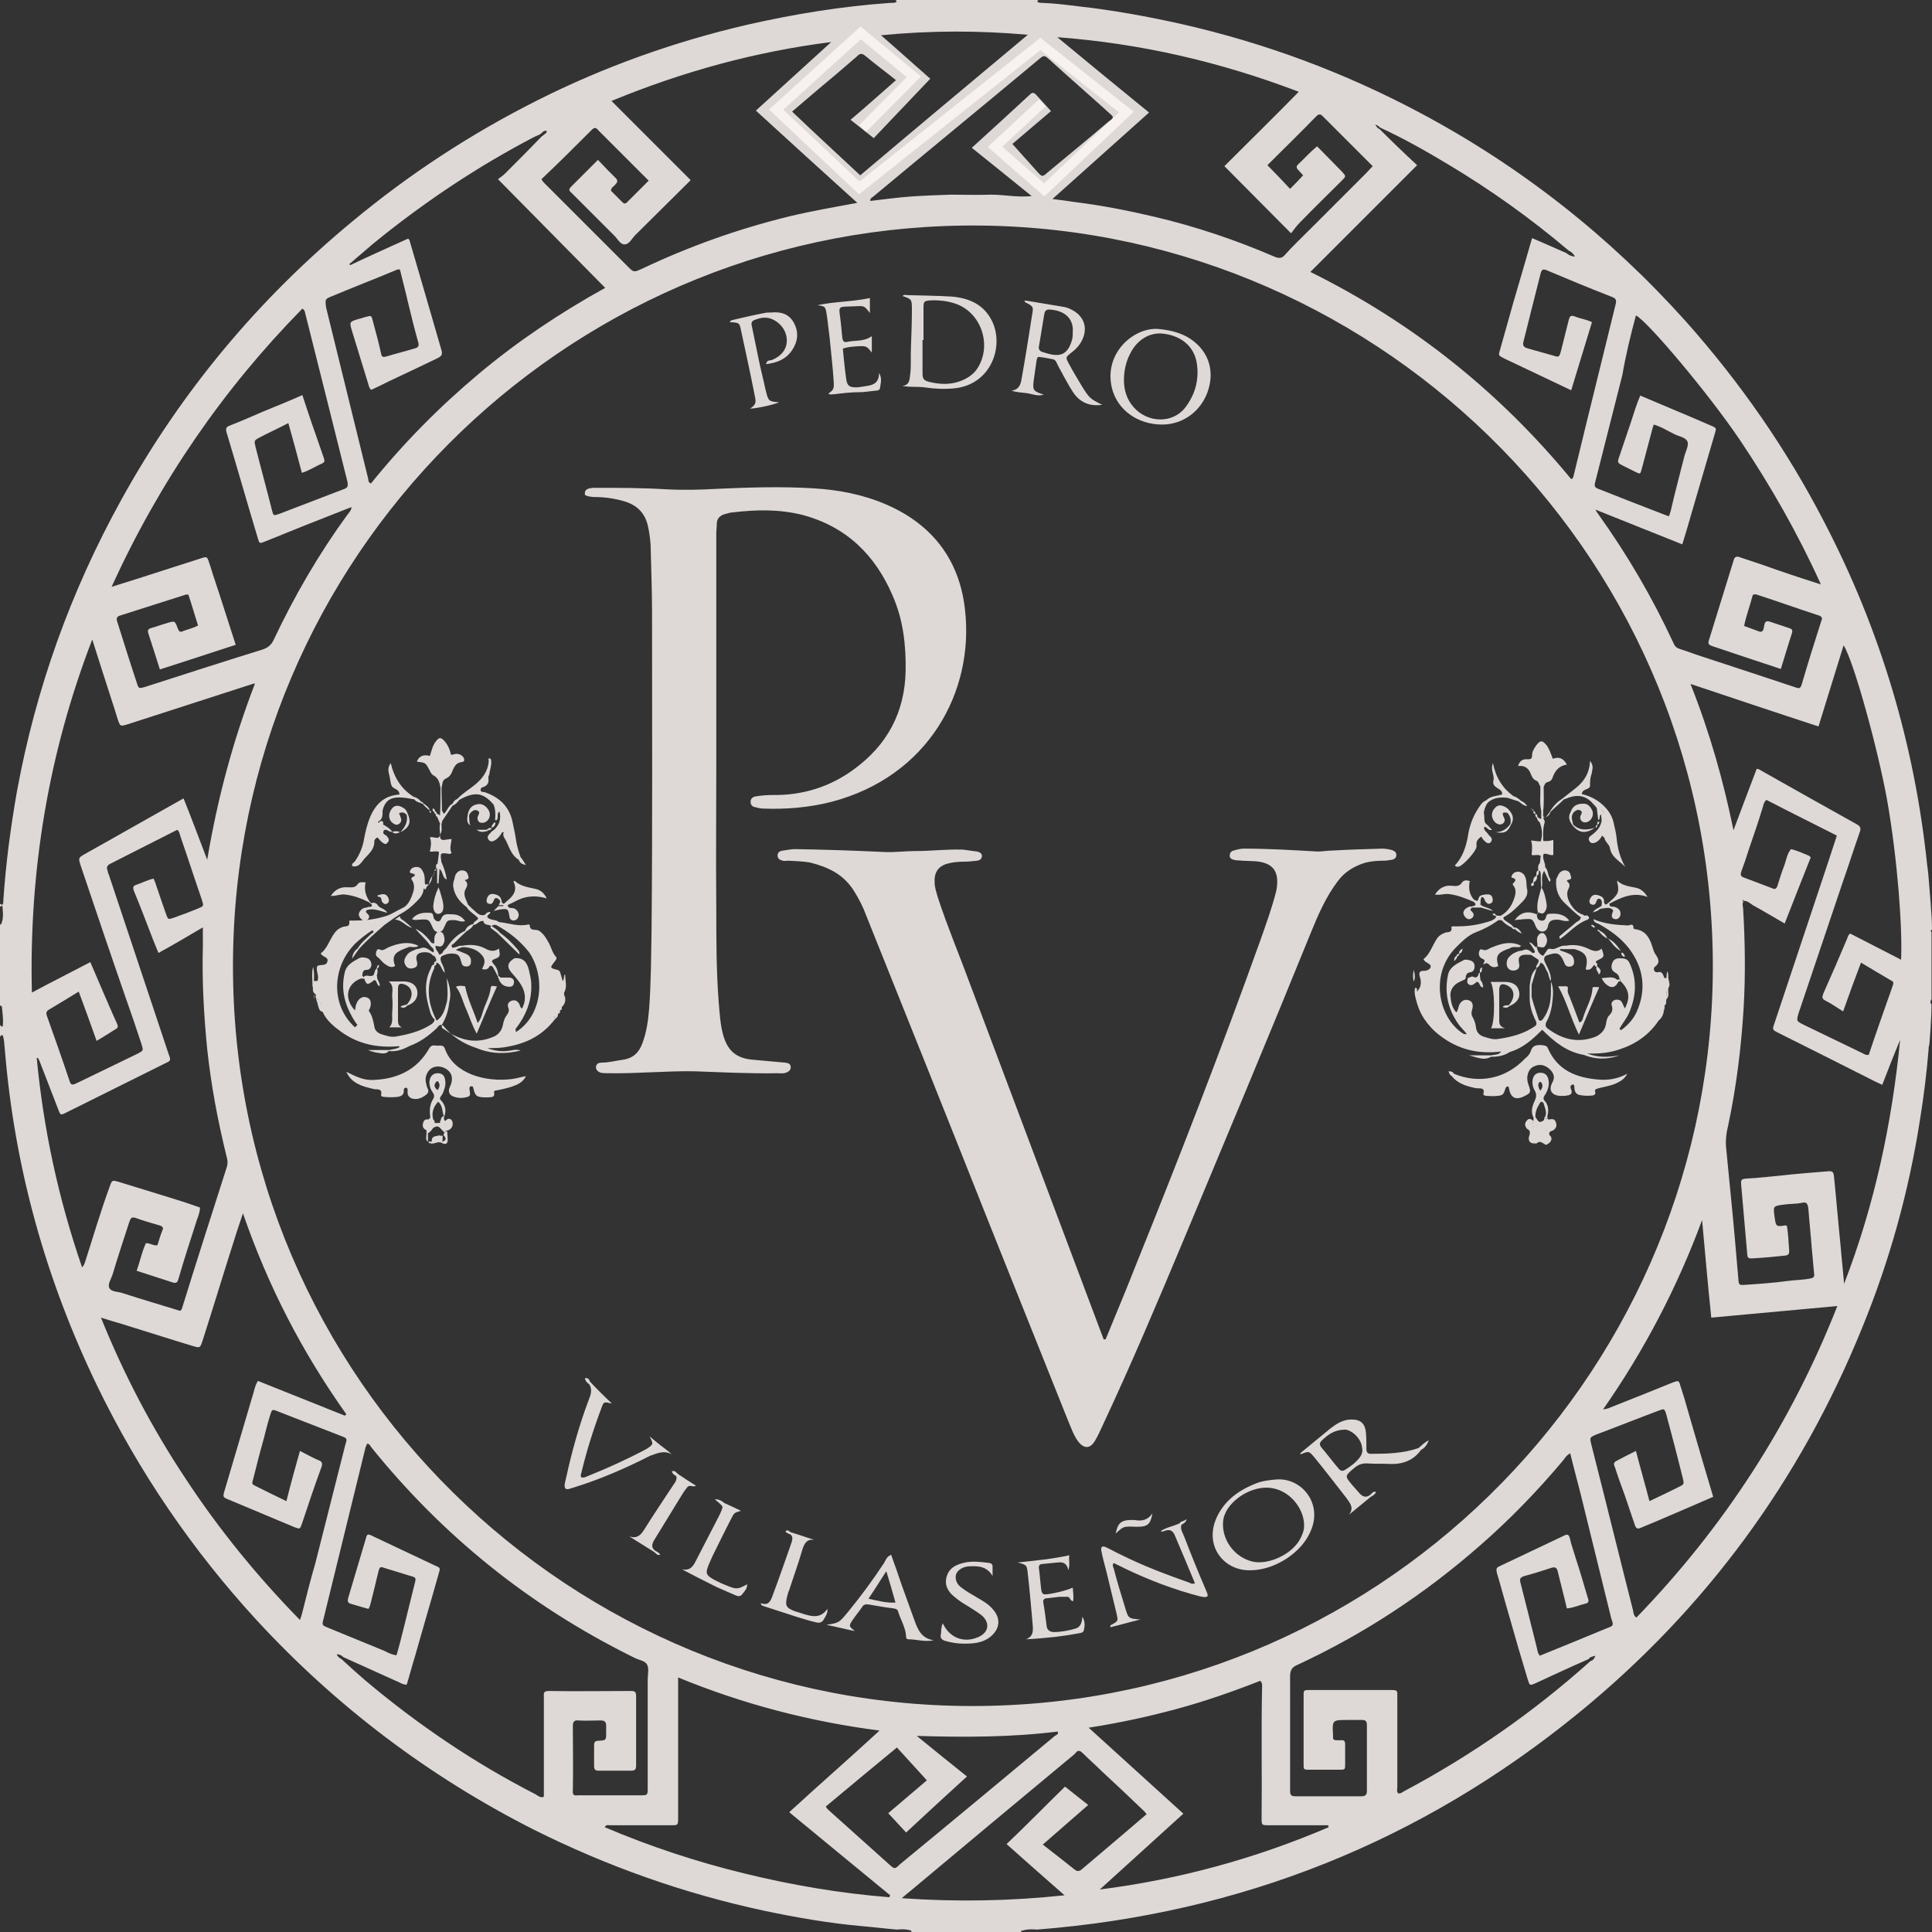 <?xml version="1.0" encoding="utf-8"?>
<!-- Generator: Adobe Illustrator 24.2.3, SVG Export Plug-In . SVG Version: 6.00 Build 0)  -->
<svg version="1.1" id="Layer_1" xmlns="http://www.w3.org/2000/svg" xmlns:xlink="http://www.w3.org/1999/xlink" x="0px" y="0px"
	 viewBox="0 0 400 400" style="enable-background:new 0 0 400 400;" xml:space="preserve">
<rect x="0" y="0" width="400" height="400" fill="#333333" stroke="none"/>
<style type="text/css">
	.st0{fill-rule:evenodd;clip-rule:evenodd;fill:#DED9D7;}
	.st1{fill-rule:evenodd;clip-rule:evenodd;fill:none;stroke:#F7F2F0;stroke-width:2;stroke-miterlimit:10;}
</style>
<g>
	<g>
		<path class="st0" d="M360.7,186.4C360.7,186.4,360.7,186.5,360.7,186.4C360.7,186.5,360.7,186.4,360.7,186.4
			C360.7,186.4,360.7,186.4,360.7,186.4z"/>
		<path class="st0" d="M399.8,192.6c0-0.1,0.1-0.1,0.2-0.1c0-3.1-0.6-9.2-0.6-9.5c-0.1-1.3-0.2-2.6-0.4-3.9
			c-2.6-25-9.7-48.7-21.3-71C369.9,93,360.3,79.2,349,66.5c-15.8-17.6-34.2-32.1-55.1-43.2C278.3,15,261.9,8.9,244.7,5
			c-7.1-1.6-14.3-2.9-21.5-3.7c-2.4-0.3-4.8-0.6-7.3-0.7c-0.3,0-0.6,0-0.9-0.1c-0.3-0.1-0.3-0.3,0-0.5c-9.9,0-19.8,0-29.6,0
			c0.3,0.2,0.3,0.4,0,0.5c-0.3,0.1-0.7,0.1-1.1,0.1c-10,0.7-19.8,2.3-29.5,4.5c-15.1,3.5-29.7,8.7-43.6,15.7
			C97.5,27.7,84.8,36,73,45.8C53.4,62,37.4,81.2,25.1,103.5c-10.5,19-17.7,39.1-21.6,60.4c-1.3,7.4-2.3,14.9-2.8,22.4
			c0,0.3,0,0.6-0.1,0.9c-0.1,0.2-0.4,0.1-0.6-0.1c0,0.2,0,0.5,0,0.7c0.1-0.2,0.5-0.4,0.5-0.2c0.1,1.3,0.3,2.6-0.3,3.8
			c0,0-0.1,0-0.2,0c0,5.2,0,10.5,0,15.7c0,0.1,0,0.2,0,0.4c0,0.2,0,0.5,0,0.7c0.2,0,0.4,0.1,0.4,0.3c0.1,1.2,0.3,2.4,0.2,3.7
			c0,0.6-0.4,0.3-0.6,0c0,0.8,0,1.7,0,2.5c0.3-0.6,0.6-0.5,0.7,0.1c0.2,0.8,0.2,1.7,0.3,2.5c2,24.5,8.5,47.7,19.2,69.8
			c8.6,17.7,19.6,33.8,32.9,48.3c16.5,17.9,35.7,32.4,57.4,43.4c15.2,7.6,31,13.2,47.7,16.8c6.7,1.4,13.5,2.6,20.4,3.2
			c2.4,0.2,4.7,0.5,7.1,0.7c0.9-0.1,1.7-0.1,2.6,0.1c0.2,0.1,0.6,0.1,0.3,0.5c1.1,0,2.1,0,3.2,0c0.2,0,0.5,0,0.7,0
			c5.1,0,10.2,0,15.4,0c0.2,0,0.5,0,0.7,0c1,0,1.9,0,2.9,0c-0.2-0.3-0.1-0.4,0.2-0.4c1-0.3,2-0.3,3-0.2
			c42.1-3.3,79.5-18.2,112.2-44.9c26.3-21.5,45.8-48.1,58.6-79.6c5.7-13.9,9.7-28.3,12-43.1c0.8-4.9,1.4-9.8,1.8-14.7
			c0-0.2,0-0.5,0.1-0.7c0.1-0.3,0.5-5.7,0.5-8.5c-0.3-0.4-0.3-0.7,0-1.1c0-4.6,0-9.3,0-13.9C399.8,192.9,399.7,192.8,399.8,192.6z
			 M338.7,65.3c2.3,1.1,15,16.1,21.6,25.9c6.3,9.4,11.9,19.2,16.7,29.8c-4.4-1.4-8.3-2.7-12.2-4.1c-1.5-0.5-3-1-4.5-1.5
			c-0.7-0.3-1.2-0.2-1.4,0.7c-1.7,5.5-3.4,11-5.1,16.5c-0.3,0.8,0.2,1,0.8,1.2c4.7,1.6,9.3,3.1,14.1,4.7c0.8-2.5,1.5-5,2.3-7.4
			c0.2-0.7,0-0.9-0.7-1.1c-1.3-0.4-2.6-0.9-3.9-1.3c-0.7-0.2-1,0-1.1,0.7c-0.1,0.3-0.1,0.6-0.2,0.9c-0.2,0.5-0.5,0.6-1,0.4
			c-1-0.4-2-0.7-3-1.1c0.4-2.1,1.2-4.1,1.7-6.1c0.1-0.5,0.4-0.5,0.9-0.4c4.3,1.4,8.5,2.9,12.8,4.3c0.6,0.2,0.9,0.5,0.6,1.1
			c-1.4,4.4-2.8,8.8-4.1,13.3c-0.3,0.9-0.7,0.7-1.3,0.5c-6.3-2.1-12.7-4.2-19.1-6.3c-1.6-0.5-3.1-1.1-4.7-1.6
			c-0.7-0.2-1.1-0.5-1.4-1.2c-4.4-9.5-9.6-18.4-15.7-26.9c-0.1-0.1-0.2-0.3-0.5-0.8c6.2,2.5,12,4.8,18,7.2c0.7-2.2,1.3-4.3,1.9-6.4
			c1.6-5.5,3.2-10.9,4.8-16.4c0.4-1.3,0.4-1.3-0.8-1.8c-4.8-2.1-9.7-4.1-14.6-6.2c-0.8,1.8-1.3,3.6-1.9,5.4
			c-0.8,2.4-1.6,4.7-2.4,7.1c-0.5,1.4-0.5,1.4,0.9,2.1c0.8,0.4,1.6,0.8,2.4,1.2c1,0.5,1,0.5,1.3-0.6c0.7-2.6,1.4-5.3,2.1-7.9
			c0.1-0.4,0.2-0.8,0.4-1.3c1.7,0.5,3,1.4,4.5,2.1c0.9,0.4,2.2,0.6,2.5,1.5c0.2,0.8-0.3,1.8-0.6,2.7c-1,3.9-2,7.7-2.9,11.6
			c-0.1,0.3-0.2,0.7-0.4,1.1c-2.5-1-5-1.9-7.5-2.9c-2.2-0.9-4.4-1.7-6.6-2.6c-1.4-0.5-1.4-0.6-1-2.1c1.8-7.2,3.7-14.5,5.5-21.7
			C336.6,73.5,337.6,69.4,338.7,65.3z M354.6,202.8c-1.5,83.1-70,151.6-155.5,150.4c-84.1-1.2-153.3-71-150.8-157.7
			C50.7,111.9,120,45.7,203.3,46.7C286.8,47.7,356.1,116.7,354.6,202.8z M285.7,26.4c4.8,2.2,9.4,4.8,13.9,7.5
			c8.9,5.3,17.3,11.3,25.2,18c0.5,0.2,0.9,0.6,1.3,1.2c-0.8,0-1.3-0.3-1.8-0.7c-2.3-1-4.7-2.1-7.1-3.1c-1.3,4.5-2.6,9-3.9,13.4
			c-0.9,3.2-1.8,6.4-2.7,9.6c-0.4,1.3-0.4,1.3,0.8,1.9c4.6,2.2,9.1,4.3,13.9,6.6c1.4-4.7,2.9-9.4,4.3-14.1c-1.2-0.6-2.4-0.7-3.6-1.2
			c-0.8-0.3-1,0-1.2,0.7c-0.5,2.1-1.1,4.3-1.6,6.4c-0.4,1.4-0.4,1.4-1.7,1c-1.8-0.5-3.5-1-5.3-1.5c-0.7-0.2-1-0.6-0.8-1.3
			c1.2-4.8,2.4-9.6,3.6-14.3c0.2-0.7,0.5-0.8,1.1-0.6c4.5,1.9,9.1,3.8,13.7,5.6c0.8,0.3,0.9,0.7,0.7,1.5c-2,8.1-4,16.3-6,24.4
			c-0.9,3.7-1.8,7.4-2.7,11.1c-0.1,0.2,0,0.5-0.5,0.7c-14.9-18.1-32.8-32.4-54-42.9c7.4-7.4,14.6-14.6,22.1-22.1
			c-2.7-2.5-5.3-5-7.8-7.5c-0.4-0.1-0.6-0.5-0.9-0.9C285,25.9,285.4,26,285.7,26.4z M268.9,19c-5.2,5.3-10.3,10.3-15.4,15.4
			c4.6,4.6,9,9.1,13.8,13.9c0.6-0.8,1.2-1.6,1.9-2.3c2.8-2.9,5.7-5.7,8.6-8.6c0.9-0.9,0.9-0.9,0.1-1.8c-1.7-1.7-3.4-3.5-5.2-5.3
			c-1.5,1.2-2.6,2.5-3.9,3.7c-0.5,0.4-0.4,0.8,0,1.2c0.4,0.4,0.7,0.8,1,1.1c-0.9,1-1.8,1.9-2.7,2.8c-1.5-1.6-3.1-3.3-4.7-4.9
			c3.2-3.2,6.7-6.6,10.1-10.1c0.6-0.6,0.9-0.5,1.4,0c3.4,3.4,6.8,6.8,10.3,10.3c-0.5,0.5-0.9,1-1.3,1.4c-4,4-7.9,7.9-11.9,11.9
			c-1.7,1.7-3.4,3.3-5,5.1c-0.6,0.7-1.2,0.7-2,0.4c-8.1-3.5-16.4-6.3-24.9-8.3c-5.5-1.3-11.1-2.4-16.8-3.1c-1.3-0.2-2.7-0.4-4.4-0.6
			c6.8-6.1,13.3-11.9,20-17.9c-6.4-5.2-12.7-10.4-19-15.6C236.2,9,252.6,12.8,268.9,19z M215.3,12.1c0.6-0.5,0.9-0.7,1.6-0.1
			c4.4,4,8.9,7.9,13.3,11.9c0.1,0.1,0.1,0.2,0.2,0.3c0,0.5-0.5,0.7-0.8,0.9c-4.2,3.6-8.5,7.1-12.7,10.6c-1.1,1-1.2,0.9-2.1-0.1
			c-1.7-1.9-3.4-3.8-5.2-5.8c2.7-2.3,5.3-4.5,8-6.8c-1.1-1.2-2.1-2.3-3.1-3.4c-0.5-0.5-0.8-0.5-1.3,0c-3.9,3.6-7.9,7.3-12,11
			c4.1,3.3,8.1,6.5,12.4,10c-3,0.3-5.7-0.3-8.4-0.3c-2.8,0.1-5.6,0-8.4,0c-2.8,0.1-5.6,0.2-8.4,0.4c-2.8,0.2-5.5,0.6-8.2,0.9
			c-0.1-0.5,0.3-0.7,0.6-0.9C192.2,31.2,203.8,21.7,215.3,12.1z M179.2,11.6c2,1.7,4.1,3.2,6.3,5c-3.2,2.8-6.2,5.5-9.4,8.2
			c1.6,1.3,3.2,2.5,4.8,3.8c3.9-4.1,7.8-8.2,11.7-12.3c-3.1-2.7-6.5-5.8-10.2-9c10.3-1,20.3-1,30.4-0.1
			c-11.6,9.7-23.1,19.3-34.7,29.1c-4.7-4.4-9.4-8.7-14.1-13.2c1.6-1.4,3.2-2.7,4.8-4.1c2.9-2.4,5.7-4.8,8.6-7.3
			C178,11,178.5,11,179.2,11.6z M122.5,26.9c0.6-0.6,0.9-0.5,1.4,0.1c3.4,3.4,6.8,6.8,10.4,10.4c-1.6,1.6-3,3-4.5,4.5
			c-0.3,0.3-0.6,0.3-0.9,0c-0.8-0.8-1.6-1.6-2.4-2.4c0-0.7,0.6-0.9,0.9-1.3c0.4-0.4,0.6-0.8,0.1-1.3c-1.2-1.2-2.4-2.4-3.7-3.8
			c-1.9,1.9-3.8,3.8-5.6,5.6c-0.7,0.7-0.1,1,0.3,1.4c2.9,2.9,5.8,5.8,8.7,8.7c0.7,0.7,1.2,1.8,2.1,1.8c1,0,1.5-1.2,2.2-1.9
			c3.8-3.8,7.6-7.5,11.5-11.4c-5.5-5.5-10.9-10.9-16.4-16.4c14.8-6.1,29.8-10.2,45.5-12.2c-5.2,4.7-10.3,9.4-15.6,14.2
			c7,6.4,13.9,12.7,21,19.1c-4.9,0.9-9.5,1.7-14.1,2.8c-10.6,2.6-20.7,6.2-30.6,10.9c-1.6,0.7-1.6,0.7-2.8-0.5
			c-5.6-5.6-11.1-11.1-16.7-16.7c-0.4-0.4-0.9-0.8-1.2-1.4C115.6,33.8,119,30.4,122.5,26.9z M68.8,61.3c4.3-1.8,8.7-3.5,13-5.3
			c0.3-0.1,0.5-0.3,1-0.2c0.5,2.1,1.1,4.3,1.6,6.5c0.7,2.9,1.4,5.8,2.2,8.6c0.2,0.7,0,1-0.6,1.2c-2,0.6-4,1.1-6,1.7
			c-0.7,0.2-1,0.1-1.1-0.6c-0.5-2.3-1.1-4.5-1.7-6.7c-0.3-1.2-0.3-1.2-1.4-0.9c-0.5,0.1-0.9,0.3-1.4,0.4c-2.1,0.6-2.1,0.6-1.5,2.6
			c1.2,3.8,2.3,7.6,3.5,11.4c0.1,0.2,0.1,0.5,0.5,0.7c1.1-0.5,2.3-1.1,3.5-1.7c3.4-1.6,6.8-3.2,10.1-4.8c0.8-0.4,1.2-0.7,0.9-1.7
			c-2.2-7.6-4.4-15.2-6.6-22.7c0-0.1-0.1-0.2-0.3-0.4c-4,1.8-8,3.6-12,5.5c-0.1-0.1-0.1-0.2-0.2-0.2c1.6-1.4,3.3-2.8,4.9-4.2
			c10.4-8.5,21.6-16,33.5-22.2c0.4-0.2,0.8-0.3,1.1-0.5c0.1-0.1,0.3-0.2,0.4-0.3c0.1-0.1,0.2-0.3,0.4-0.3c0.2-0.1,0.4-0.3,0.6,0
			c0,0.1-0.1,0.3-0.2,0.4c-0.1,0.1-0.3,0.2-0.4,0.3c-0.1,0.1-0.2,0.2-0.4,0.3c-2.5,2.6-5.1,5.2-7.6,7.7c-0.5,0.5-1,0.8-1.5,1.2
			c7.5,7.6,14.8,15,22.2,22.5c-9.4,5.2-18.2,11.1-26.3,17.9c-8.1,6.8-15.5,14.3-22.2,22.6c-0.6-0.2-0.5-0.7-0.6-1.1
			c-2.9-11.8-5.8-23.6-8.7-35.4C67.3,61.9,67.3,61.9,68.8,61.3z M62.6,63.9c0.5,0.3,0.5,0.6,0.6,1C66.1,76.4,69,88,71.9,99.6
			c0.2,0.9,0.2,1.4-0.8,1.7c-4.4,1.7-8.9,3.4-13.3,5.1c-1.2,0.4-1.2,0.4-1.5-0.8c-1.1-4.4-2.3-8.7-3.4-13.1
			c-0.3-1.3-0.3-1.3,0.8-1.9c1.9-1,3.9-1.9,6-3c1,3.5,1.9,6.9,2.8,10.3c1.6-0.5,2.9-1.4,4.3-2c0.6-0.3,0.3-0.8,0.2-1.2
			c-0.6-1.7-1.2-3.5-1.8-5.2c-0.9-2.5-1.7-5-2.6-7.7c-2.7,1.2-5.4,2.3-8.1,3.4c-2.3,1-4.6,2-6.9,2.9c-0.8,0.3-0.9,0.6-0.7,1.4
			c2.2,7.3,4.3,14.7,6.5,22c0.3,1,0.3,1.1,1.5,0.6c5.4-2.2,10.9-4.4,16.3-6.5c0.5-0.2,1-0.4,1.6-0.6c-0.1,0.7-0.5,1.1-0.9,1.6
			c-5.9,8.1-10.9,16.7-15.2,25.8c-0.5,1.1-1.2,1.7-2.4,2.1c-8.1,2.5-16.1,5.1-24.2,7.7c-1.4,0.4-1.4,0.4-1.8-0.9
			c-1.4-4.2-2.7-8.4-4-12.5c-0.3-0.8-0.1-1.2,0.7-1.4c4.5-1.4,9-2.9,13.5-4.3c0.1,0,0.2,0,0.5,0c0.7,2.1,1.3,4.2,2,6.4
			c-1.1,0.6-2.2,0.8-3.2,1.2c-0.6,0.3-0.8-0.1-1-0.6c-0.6-1.6-0.6-1.6-2.2-1.1c-1.1,0.3-2.1,0.7-3.2,1c-0.7,0.2-0.9,0.4-0.7,1.1
			c0.8,2.5,1.6,4.9,2.4,7.5c5.3-1.7,10.5-3.4,15.7-5.1c-1.5-4.6-2.9-9.1-4.4-13.6c-0.4-1.1-0.7-2.3-1.1-3.4
			c-0.4-1.3-0.5-1.3-1.7-0.9c-2.6,0.8-5.2,1.7-7.8,2.5c-3.4,1.1-6.8,2.2-10.7,3.4C33.1,99.6,46.2,80.6,62.6,63.9z M19.1,132.4
			c0.7,2.3,1.5,4.6,2.2,6.9c1,3.2,2.1,6.4,3.1,9.7c0.5,1.4,0.5,1.4,1.9,1c8.6-2.8,17.1-5.5,25.7-8.3c0.2-0.1,0.3-0.1,0.8-0.2
			c-4.6,11.9-7.8,24-9.9,36.5c-0.8-2.1-1.6-4.2-2.4-6.3c-0.8-2.1-1.6-4.2-2.5-6.4c-5.3,3-10.5,5.9-15.6,8.8
			c-1.6,0.9-3.2,1.8-4.8,2.7c-1.4,0.8-1.4,0.8-0.9,2.4c3.1,9.2,6.2,18.4,9.4,27.6c1.1,3.1,2.2,6.3,3.2,9.4c0.4,1.3,0.4,1.3-0.7,1.9
			c-4.3,2.1-8.5,4.1-12.8,6.2c-0.7,0.3-1.1,0.5-1.4-0.5c-1.5-4.5-3.1-9-4.7-13.5c-0.2-0.6-0.1-1,0.5-1.3c2-1.2,4-2.4,6.1-3.7
			c1.3,3.5,2.5,6.8,3.7,10.2c1.4-0.8,2.6-1.6,3.9-2.4c0.4-0.2,0.6-0.4,0.4-1c-1.9-4.2-3.7-8.5-5.6-12.9c-4,2.1-8,4.1-12.1,6.3
			C6,180.4,10,156,19.1,132.4z M17.8,260.7c-0.2,0.5-0.2,1-0.8,1.7c-4.9-14.2-8-28.6-9.4-43.4c0.4,0,0.4,0.4,0.6,0.7
			c0.1,0.3,0.2,0.5,0.3,0.8c1.2,3.1,2.4,6.2,3.6,9.3c0.4,1.1,0.5,1.1,1.5,0.6c6.9-3.4,13.8-6.9,20.7-10.3c1.1-0.5,1.1-0.6,0.6-1.9
			c-4.1-12.4-8.3-24.8-12.4-37.2c-0.1-0.2-0.2-0.4-0.2-0.7c-0.3-0.7-0.2-1.1,0.6-1.5c4.6-2.3,9.2-4.7,13.8-7c0.5,0.4,0.5,1,0.7,1.5
			c1.5,4.3,2.9,8.7,4.4,13c0.4,1.3,0.4,1.3-0.8,1.8c-1.7,0.7-3.3,1.3-5,1.9c-1.2,0.4-1.2,0.4-1.6-0.7c-0.7-2-1.4-4-2.1-6.1
			c-0.1-0.4-0.3-0.8-0.5-1.3c-1.3,0.3-2.4,0.9-3.6,1.3c-0.7,0.2-0.7,0.6-0.5,1.2c1.3,3.1,2.5,6.3,3.7,9.4c0.4,1.1,0.9,2.2,1.4,3.5
			c3.1-1.7,6-3.4,9.2-5.3c0,1.4,0,2.7,0,4c-0.2,7.1,0.2,14.1,0.9,21.2c0.8,7.5,2.2,14.9,4,22.2c0.2,0.7,0.3,1.3,0.1,2.1
			c-3.1,9.7-6.2,19.3-9.2,29c-0.1,0.3-0.1,0.6-0.5,0.9c-3.9-1.2-8-2.4-12-3.7c-0.9-0.3-2.3-0.2-2.7-1.1c-0.3-0.8,0.4-1.8,0.7-2.7
			c1.1-3.7,2.3-7.3,3.5-11c0.3-0.8,0.5-1,1.4-0.7c1.6,0.6,3.2,1,4.8,1.5c0.7,0.2,0.9,0.5,0.6,1.1c-0.4,1-0.7,2-1,3
			c-0.9,0.2-1.5-0.5-2.4-0.4c-0.8,1.7-1.2,3.7-1.9,5.7c2.5,0.8,4.9,1.6,7.4,2.4c0.9,0.3,1.1-0.1,1.3-0.9c1.1-3.8,2.3-7.5,3.5-11.2
			c0.3-1.1,0.9-2.2,0.9-3.4c-1.1-0.4-2.1-0.7-3.2-1.1c-4.5-1.4-9-2.8-13.6-4.2c-1.4-0.4-1.4-0.4-1.9,1
			C20.9,250.6,19.4,255.7,17.8,260.7z M62.5,334.2c-0.1,0.3-0.2,0.7-0.4,1.2c-8.9-9.1-16.8-18.8-23.7-29.3
			c-6.9-10.4-12.7-21.4-17.5-33.3c1.6,0.5,2.9,0.9,4.3,1.3c4.9,1.5,9.8,3.1,14.8,4.6c1.4,0.4,1.4,0.4,1.9-1
			c2.4-7.5,4.7-15.1,7.1-22.6c0.4-1.2,0.8-2.4,1.3-3.9c5.2,15.1,12.3,28.8,21.4,41.6c-0.1,0.1-0.2,0.2-0.3,0.3c-6-2.4-12-4.8-18-7.2
			c-0.7,1.1-0.8,2.3-1.2,3.4c-1.9,6.4-3.8,12.9-5.7,19.3c-0.4,1.3-0.4,1.4,0.9,1.9c4.5,1.9,9.1,3.8,13.6,5.7
			c1.1,0.4,1.1,0.4,1.5-0.7c1.3-3.9,2.6-7.8,4-11.6c0.3-0.8,0.3-1.3-0.6-1.6c-1.2-0.5-2.4-1.2-3.8-1.9c-1,3.5-1.9,6.8-2.8,10.4
			c-2.3-1.1-4.5-2.2-6.7-3.3c-0.6-0.3-0.3-0.8-0.2-1.2c0.7-2.8,1.4-5.6,2.2-8.4c0.4-1.6,0.8-3.2,1.3-4.8c0.4-1.3,0.4-1.4,1.6-0.9
			c4.4,1.7,8.7,3.4,13.1,5.1c1.3,0.5,1.3,0.5,0.9,1.8c-2.1,8.2-4.1,16.3-6.2,24.5C64.3,327,63.4,330.6,62.5,334.2z M118.6,370.7
			c0.1-4.5,0-8.9,0-13.4c0-0.8,0.3-1.2,1.1-1.1c1.5,0.1,3.1,0,4.6,0c0.8,0,1.2,0.2,1.2,1.1c0,0.5,0,1,0,1.4c0,1.6,0,1.6-1.5,1.7
			c-0.7,0-1,0.2-1,0.9c0,1.4,0,2.9,0,4.3c0,0.7,0.2,1,0.9,1c2.3,0,4.5,0,6.8,0c0.8,0,1-0.3,1-1.1c0-3.2,0-6.4,0-9.6
			c0-1.6,0-3.2,0-4.8c0-0.8-0.3-1-1-1c-5.7,0-11.4,0.1-17.1,0c-1.2,0-1,0.6-1,1.3c0,6.2,0,12.5,0,18.7c0,0.7,0,1.3,0,1.9
			c-0.7,0.3-1.2-0.2-1.7-0.5C98.2,365,86.4,357,75.5,347.8c-1.6-1.4-3.2-2.8-4.8-4.3c-0.4-0.2-0.8-0.5-1-1c0.6,0,1,0.2,1.4,0.6
			c3.8,1.7,7.5,3.4,11.3,5.1c0.5,0.2,1,0.6,1.8,0.6c0.6-1.9,1.1-3.9,1.7-5.8c1.6-5.7,3.3-11.4,4.9-17.1c0.4-1.3,0.4-1.3-0.8-1.8
			c-4.2-2-8.5-4-12.7-6c-1.2-0.6-1.3-0.6-1.6,0.6c-1.2,4-2.4,8.1-3.6,12.1c-0.2,0.8-0.1,1.1,0.7,1.3c1.1,0.3,2.3,0.7,3.5,1
			c0.5-0.9,0.6-2,0.9-3c0.4-1.5,0.7-3,1.1-4.5c0.3-1.3,0.4-1.3,1.5-0.9c1.7,0.5,3.3,1,4.9,1.5c1.5,0.4,1.5,0.4,1.1,1.9
			c-0.8,3.2-1.6,6.5-2.4,9.7c-0.4,1.6-0.8,3.2-1.3,4.9c-1-0.1-1.7-0.5-2.5-0.9c-3.9-1.6-7.8-3.2-11.7-4.8c-1.2-0.5-1.3-0.5-0.9-1.9
			c2.9-11.8,5.8-23.6,8.7-35.5c0.1-0.2,0.2-0.4,0.3-0.7c0.6,0,0.7,0.6,1,0.9c14.8,18.3,32.6,32.6,53.7,43.1c0.2,0.1,0.4,0.2,0.6,0.3
			c0.9,0.5,2.3,0.6,2.7,1.5c0.4,0.8,0.1,2,0.1,3c0,7.5,0,15,0,22.5c0,1.4,0,1.5-1.4,1.5c-4.3,0-8.7,0-13,0
			C118.9,371.8,118.5,371.7,118.6,370.7z M184.1,392.8c-10.1-0.8-20.1-2.5-29.9-4.9c-9.9-2.4-19.6-5.6-29-9.6
			c0.3-0.6,0.8-0.4,1.1-0.4c4.2,0,8.4,0,12.7,0c1.3,0,1.4,0,1.4-1.4c0-8.8,0-17.6,0-26.4c0-0.8,0-1.7,0-2.8
			c13.4,5.5,27.1,9.1,41.7,11c-6.3,5.8-12.5,11.2-18.7,16.9c7,5.8,14,11.5,20.9,17.2C184.2,392.6,184.2,392.7,184.1,392.8z
			 M184.2,386.1c-4.2-3.8-8.4-7.5-12.6-11.3c-0.2-0.2-0.5-0.4-0.6-0.8c4.8-4,9.7-8.1,14.7-12.2c2.1,2.3,4.1,4.5,6.2,6.8
			c-2.8,2.4-5.3,4.5-8,6.8c1.3,1.4,2.5,2.7,3.7,4c4.2-3.9,8.3-7.7,12.6-11.6c-3.6-2.9-7-5.6-10.4-8.4c9.8,0.3,19.5,0.3,29.2-0.9
			c0.2,0.6-0.3,0.7-0.6,0.9c-10.7,8.9-21.4,17.8-32.1,26.6C185.3,387,185.2,387,184.2,386.1z M222.4,387c-2.1-1.7-4.2-3.3-6.5-5.1
			c3.1-2.7,6.2-5.4,9.4-8.2c-1.6-1.3-3.2-2.5-4.8-3.8c-4,3.9-7.9,7.9-12.1,11.9c3.9,3.5,7.8,6.9,12,10.6
			c-11.3,1.2-22.3,1.4-33.7,0.6c0.8-0.7,1.3-1.1,1.8-1.5c11.2-9.4,22.4-18.7,33.7-28.1c0.2-0.2,0.4-0.3,0.5-0.5
			c0.5-0.6,0.9-0.5,1.5,0.1c1.3,1.3,2.7,2.5,4,3.8c2.9,2.7,5.8,5.4,8.7,8.2c0.2,0.2,0.3,0.4,0.5,0.6c-1.9,1.6-3.7,3.2-5.5,4.7
			c-2.6,2.2-5.3,4.5-7.9,6.7C223.4,387.5,223,387.5,222.4,387z M227.7,391.2c5.7-5.2,11.5-10.4,17.3-15.7
			c-6.5-5.9-12.9-11.7-19.6-17.8c6.4-1,12.4-2.3,18.3-3.9c5.9-1.6,11.6-3.6,17.2-5.8c0.5,0.4,0.4,0.9,0.4,1.3
			c-0.2,9,0,18.1-0.1,27.1c0,1.5,0,1.5,1.6,1.5c3.6,0,7.1,0,10.7,0c0.5,0,1,0,1.5,0c0,0.1,0,0.3,0.1,0.4
			C259.9,384.8,244.2,389.1,227.7,391.2z M332.7,337.1c-4.6,1.9-9.2,3.8-13.9,5.7c-0.5-0.6-0.5-1.3-0.7-2c-1.1-4.4-2.2-8.8-3.3-13.1
			c-0.2-0.8-0.1-1.1,0.8-1.4c1.9-0.5,3.8-1.1,5.6-1.7c0.7-0.2,1.1-0.1,1.3,0.7c0.6,2.5,1.3,5.1,1.9,7.7c1.4-0.1,2.6-0.7,3.9-1
			c0.8-0.2,0.6-0.7,0.4-1.3c-0.8-2.7-1.6-5.5-2.5-8.2c-0.4-1.4-0.9-2.7-1.2-4.1c-0.2-0.7-0.5-0.8-1.1-0.5c-4.5,2.1-9,4.3-13.5,6.4
			c-0.7,0.3-0.6,0.7-0.5,1.3c0.9,3,1.7,6.1,2.6,9.1c1.2,4.3,2.5,8.7,3.8,13c0.4,1.3,0.4,1.3,1.6,0.8c3.7-1.7,7.3-3.4,11-5
			c0.3-0.5,0.8-0.5,1.4-0.7c-0.2,0.6-0.5,1-1,1.1c-11.7,10.5-24.6,19.5-38.5,26.9c-0.4,0.2-0.8,0.6-1.3,0.5
			c-0.4-0.4-0.2-0.9-0.2-1.3c0-6.2,0-12.5,0-18.7c0-1.3,0.1-1.4-1.4-1.4c-5.5,0-11.1,0-16.6,0c-1.5,0-1.4,0-1.4,1.4
			c0,4.6,0,9.2,0,13.7c0,1.4-0.1,1.4,1.3,1.4c2,0,4,0,6.1,0c1.2,0,1.2,0,1.2-1.3c0-1.3,0-2.6,0-3.9c0-0.7-0.2-1-0.9-0.9
			c-0.3,0-0.6,0-0.9,0c-0.5,0-0.8-0.2-0.7-0.7c0-0.1,0-0.1,0-0.2c-0.2-3.3-0.2-3.3,3-3.3c1,0,2,0,3,0c0.8,0,1,0.3,1,1.1
			c0,4.5,0,9,0,13.6c0,0.9-0.4,1.1-1.2,1.1c-4.5,0-9,0-13.6,0c-0.9,0-1.1-0.3-1.1-1.1c0-3.5,0-7,0-10.5c0-4.4,0-8.8,0-13.2
			c0-1.2,0.3-1.9,1.5-2.4c13.8-6.4,26.4-14.7,37.8-24.7c6.2-5.4,11.9-11.3,17.2-17.6c0.4-0.5,0.7-1.1,1.5-1.5
			c0.7,2.9,1.5,5.8,2.2,8.6c2.1,8.5,4.2,17.1,6.3,25.6C334.1,336.5,334.1,336.6,332.7,337.1z M338.8,334.9c-0.6-0.4-0.6-1-0.7-1.5
			c-2.9-11.4-5.7-22.8-8.6-34.2c-0.4-1.6-0.4-1.6,1-2.2c4.3-1.6,8.5-3.3,12.8-4.9c1.3-0.5,1.3-0.5,1.7,0.8c1.2,4.4,2.3,8.7,3.4,13.1
			c0.3,1.3,0.3,1.3-0.9,1.9c-2,1-3.9,1.9-6,2.9c-0.9-3.5-1.9-6.9-2.8-10.4c-1.4,0.7-2.8,1.4-4.1,2.1c-0.7,0.4-0.4,0.9-0.2,1.4
			c0.6,1.9,1.3,3.8,2,5.7c0.7,2.1,1.4,4.1,2.1,6.2c0.2,0.5,0.4,0.8,1,0.6c5.1-2.1,10.1-4.3,15.2-6.5c-1.8-6-3.5-11.8-5.2-17.7
			c-0.5-1.8-1-3.5-1.6-5.3c-0.3-1.1-0.4-1.1-1.5-0.7c-4.2,1.7-8.4,3.4-12.5,5c-0.5,0.2-1,0.5-2,0.6c8.6-12.3,15.4-25.4,20.5-39.2
			c0.6,6.7,1.2,13.4,1.9,20.2c8.7-0.8,17.3-1.6,26.1-2.4C370.8,294.8,356.9,316.2,338.8,334.9z M381.8,265.8c-0.2-2.5-0.5-5-0.7-7.6
			c-0.5-4.9-0.9-9.8-1.4-14.7c-0.1-0.8-0.3-1.1-1.2-1c-3.3,0.3-6.6,0.5-9.9,0.9c-2.3,0.2-4.6,0.5-6.9,0.6c-1.2,0.1-1.3,0.2-1.2,1.4
			c0.4,4.6,0.8,9.1,1.2,13.7c0.1,1.5,0.1,1.5,1.6,1.4c2-0.1,3.9-0.3,5.9-0.5c1.2-0.1,1.3-0.3,1.2-1.5c-0.1-1.5-0.2-3.1-0.4-4.5
			c-0.1-0.3-0.2-0.3-0.3-0.3c-2,0.3-2,0.3-2.3-1.8c-0.3-2.2-0.3-2.2,1.9-2.5c1.3-0.2,2.6-0.1,3.9-0.4c0.9-0.2,1.1,0.4,1.2,1.2
			c0.2,2.7,0.5,5.4,0.7,8.2c0.2,1.8,0.3,3.6,0.5,5.3c0.1,0.7-0.2,0.9-0.8,1c-1.5,0.3-3.1,0.3-4.6,0.5c-2.9,0.4-5.8,0.6-8.7,0.8
			c-1.5,0.1-1.5,0.1-1.6-1.3c-0.5-5.9-1-11.7-1.6-17.6c-0.3-3.1-0.6-6.1-0.9-9.2c-0.2-1.7,0-3.3,0.4-4.9c1.7-8,2.7-16.1,3.2-24.3
			c0.4-6.8,0.3-13.7-0.1-20.5c0-0.5-0.3-1.1,0.1-1.6c-0.1,0.1-0.1,0-0.2-0.1c0,0,0-0.2,0-0.2c0.1,0,0.2,0.1,0.2,0.2c0,0,0,0,0,0
			c0,0,0,0,0,0v0c0.8,0,1.3,0.5,1.9,0.9c2.2,1.2,4.3,2.5,6.6,3.8c1.8-4.6,3.6-9.2,5.4-13.7c-0.2-0.1-0.2-0.2-0.3-0.3
			c-1.2-0.5-2.5-1.1-3.8-1.4c-0.9,1.1-1,2.5-1.5,3.7c-0.5,1.3-0.9,2.6-1.3,3.9c-0.2,0.6-0.5,0.8-1.1,0.5c-1.9-0.7-3.9-1.5-5.8-2.2
			c-0.7-0.2-0.8-0.6-0.6-1.2c0.6-1.6,1.1-3.1,1.6-4.7c1-2.9,2-5.8,2.9-8.8c0.1-0.4,0.2-0.9,0.7-1.4c4.8,2.5,9.7,4.9,14.6,7.4
			c-1.1,3.4-2.2,6.7-3.3,10c-3.2,9.6-6.4,19.2-9.6,28.8c-0.5,1.4-0.5,1.4,0.9,2.1c6.6,3.3,13.2,6.6,19.9,10c0.4,0.2,0.9,0.4,1.5,0.7
			c1.2-3.1,2.4-6.2,3.7-9.3C391.7,232.6,388.1,249.5,381.8,265.8z M393.6,198.7c-3.5-1.8-7-3.6-10.5-5.4c-0.5,0.2-0.5,0.7-0.7,1.1
			c-1.6,3.8-3.2,7.5-4.9,11.3c-0.3,0.8-0.3,1.1,0.5,1.5c1.2,0.6,2.3,1.4,3.6,2.2c1.2-3.4,2.4-6.7,3.7-10.1c2.2,1.3,4.3,2.6,6.4,3.8
			c0.4,0.2,0.3,0.5,0.2,0.9c-1.7,4.8-3.4,9.6-5,14.4c-0.6,0.1-1-0.2-1.4-0.4c-4-1.9-8-3.9-12-5.8c-1.6-0.8-1.6-0.8-1.1-2.5
			c3-9,6.1-18,9.1-27c1.2-3.4,2.3-6.9,3.5-10.3c0.3-0.8,0.3-1.2-0.5-1.7c-6.8-3.8-13.6-7.6-20.3-11.4c-0.1-0.1-0.2-0.1-0.5-0.1
			c-1.6,4.2-3.2,8.4-4.8,12.7c-2.1-10.3-4.9-20.2-8.9-30.3c9,3,17.6,5.9,26.5,8.8c1.7-5.6,3.5-11.2,5.2-16.8c2.1,3.3,7.1,21.5,9,32
			C392.9,178.1,393.9,192.3,393.6,198.7z"/>
		<path class="st0" d="M245.1,256.6c8.8-21.1,17.7-42.3,26.3-63.5c1.5-3.7,3.1-7.4,5.6-10.7c1.4-1.9,3.4-3.1,5.7-3.8
			c1.2-0.3,2.5-0.4,3.7-0.4c0.6,0,1.2-0.1,1.8-0.2c0.5-0.1,0.9-0.4,0.9-1c0-0.6-0.4-0.8-0.9-1c-0.7-0.2-1.4-0.3-2.1-0.3
			c-3.4,0.1-6.9,0.2-10.3,0.4c-1,0-2,0.2-3,0.2c-5.1-0.3-10.2-0.6-15.3-0.6c-0.7,0-1.4,0.2-2.1,0.4c-0.5,0.1-0.8,0.5-0.8,1.1
			c0,0.5,0.4,0.7,0.8,0.8c0.6,0.2,1.2,0.1,1.8,0.2c1.5,0.1,3,0,4.4,0.4c1.7,0.5,2.6,1.5,2.8,3.2c0.1,1,0,1.9-0.2,2.8
			c-0.9,3.5-2.1,6.8-3.3,10.2c-8.1,22.6-16.8,45-25.8,67.3c-2,5.1-4.1,10.1-6.2,15.2c-0.1,0-0.3,0-0.4,0c-0.2-0.5-0.4-1.1-0.6-1.6
			c-9-23.9-18-47.9-27-71.8c-2.2-6-4.7-11.9-6.7-18c-0.3-1.1-0.7-2.1-0.7-3.3c-0.1-2,0.8-3.3,2.7-3.8c1.1-0.3,2.2-0.4,3.4-0.4
			c0.9,0,1.8-0.1,2.7-0.2c0.6-0.1,1-0.4,1-1c0-0.5-0.5-0.8-1-0.9c-1-0.1-2-0.3-3-0.4c-3.3-0.1-6.5,0.3-9.8,0.3
			c-2.1,0-4.3,0.3-6.4,0.2c-6.2-0.3-12.4-0.5-18.5-0.6c-0.8,0-1.7,0.2-2.5,0.3c-0.7,0.1-1.2,0.4-1.1,1.2c0.1,0.6,0.6,0.8,1.1,0.9
			c0.3,0.1,0.7,0,1.1,0c1.5,0.1,3.1,0.1,4.6,0.4c3.6,0.9,6.8,2.4,8.9,5.7c1.1,1.7,2,3.5,2.7,5.4c8.5,21.2,17,42.4,25.4,63.6
			c5.5,13.7,10.9,27.3,16.4,41c0.6,1.4,1.1,2.9,2,4.1c1.2,1.6,2.5,1.6,3.5-0.1c0.6-1,1.1-2.1,1.6-3.2
			C234.2,282.5,239.7,269.5,245.1,256.6z"/>
		<path class="st0" d="M122.9,102.9c2.3,0,4.5,0.3,6.7,1c2.4,0.8,3.9,2.4,4.5,4.8c0.3,1.3,0.5,2.7,0.6,4.1c0.1,4.7,0.3,9.4,0.3,14.1
			c0,21.8,0.1,43.7-0.1,65.5c-0.1,5.5-0.1,10.9-0.5,16.4c-0.2,2.4-0.5,4.8-1.4,7.2c-0.7,1.9-1.9,3.1-4,3.4c-1.5,0.2-2.9,0.6-4.4,0.6
			c-0.6,0-1.1,0.2-1.2,0.8c-0.1,0.7,0.4,1.1,1,1.3c0.5,0.1,1.1,0.1,1.6,0.1c5.9,0.1,11.9-0.5,17.8-0.4c5.7,0.2,11.4,0.5,17.1,0.4
			c0.6,0,1.2,0.1,1.8-0.1c0.6-0.2,1.1-0.6,1-1.3c-0.1-0.7-0.7-0.7-1.2-0.8c-2.2-0.2-4.5-0.4-6.7-0.6c-3.4-0.3-5.2-1.9-6.1-5.2
			c-0.6-2.2-0.7-4.5-0.9-6.7c-0.5-6.5-0.5-13-0.5-19.4c-0.1-9.9,0-19.8,0-29.6c0-16,0-32,0-48c0-0.7,0.1-1.3,0.1-2
			c0-1.2,0.7-1.8,1.8-2.1c0.5-0.1,0.9-0.3,1.4-0.3c4.9-0.6,9.7-0.7,14.5,0.5c9.1,2.4,15.1,8.3,18.7,16.7c2.2,5,2.8,10.3,2.7,15.7
			c-0.2,8.5-3.8,15.2-10.6,20.2c-5,3.7-10.7,5.5-17,5.4c-1.2,0-2.4,0.1-3.5,0.3c-0.6,0.1-1,0.5-1,1.1c0,0.6,0.3,1,0.9,1.1
			c0.5,0.1,1,0.3,1.6,0.3c4.8,0.2,9.6-0.2,14.3-1.4c20.1-5.3,29.5-22.9,27.6-39.7c-1.1-10.2-6.6-17.6-16.2-21.8
			c-4.8-2.1-10-3.1-15.2-3.4c-6.6-0.4-13.2-0.2-19.8,0.1c-3.6,0.2-7.1,0.3-10.7,0.1c-4.9-0.3-9.9-0.3-14.8-0.3c-1.4,0-2.1,0.4-2,1.2
			C120.9,102.5,121.5,102.8,122.9,102.9z"/>
		<path class="st0" d="M338.7,192.4c-0.2,0-0.5-0.1-0.5-0.2c0-1.2-0.7-0.6-1.2-0.6c-2.4-0.1-4.8-0.3-7.1-1.3
			c0.1,0.8,0.8,0.8,1.3,1.1c2.3,1.3,4.5,2.9,6.1,5c3,4,3.6,8.4,1.6,13c-0.7,1.6-1.9,2.9-3.3,3.9c-0.1-0.1-0.2-0.2-0.3-0.3
			c0.7-1.3,1.7-2.4,2.2-3.8c1.2-3.1,1.4-6.2,0.1-9.3c-0.5-1.3-0.9-1.5-2.3-1.5c-0.7,0-1.3,0.3-1.5,1c-0.3,0.7-0.2,1.5,0.5,1.9
			c0.6,0.3,0.9,0.7,1,1.3c0.1,0.2,0.2,0.3,0.2,0.5c1.8,1.8,2.1,3.4,0.9,5.7c-0.2-0.4-0.4-0.9-0.6-1.3c-0.3-0.5-0.8-0.6-1.4-0.5
			c-0.6,0.2-0.9,0.7-0.7,1.2c0.3,0.9,0,1.5-0.6,2.1c-0.4,0.4-0.5,1.1-0.6,1.7c-0.2,1.3-1.1,2.2-2.3,2.7c-3.6,1.3-6.7,0.5-9.7-1.7
			c-0.6-0.4-0.6-0.9-0.3-1.5c0.6-1,0.9-2.2,1.1-3.3c0.2-1.7,0.5-3.4-0.2-5c0,0,0,0,0,0c0.1-1.4-0.5-2.5-1.1-3.7
			c-0.3-0.6-0.5-1.1,0-1.6c2.4-0.9,3-0.7,3.9,1.5c0,0.1,0,0.1,0.1,0.2c0.2,0.5,0.7,0.6,1.2,0.5c0.5-0.1,0.7-0.5,0.7-0.9
			c0-0.8-0.3-1.4-1-1.7c-0.6-0.3-1.2-0.5-1.8-0.7c-0.3-0.1-0.1-0.2,0-0.3c0.1-0.1,0.2,0,0.3,0c0.9,0,1.7,0,2.6,0
			c2.4,0.7,2.9,1.7,2.3,4.2c0.9,0.3,1.3-0.3,1.7-0.9c0.3,0,0.3,0.6,0.6,0.3c-0.4,0.7,0.4,1.1,0.4,1.7c0.8-0.8,0.2-1.3-0.4-1.8
			c0.2-0.3,0.1-0.6-0.2-0.7c0-0.3,0.2-0.4,0.4-0.5c1.4-0.7,1.4-0.7,0.8-2.4c-0.9,0.8-1.8,0.5-2.8,0c-1.5-0.7-3-0.9-4.6-0.6
			c-0.8-0.1-1.4,0.3-2,0.5c-0.2,0.1-0.4,0.2-0.7,0.2c-0.9-0.1-0.9-0.1-1.1,0.1c-0.3,0.4-0.6,0.9-0.9,1.3c-0.8-0.3-1.2-1-1.3-1.8
			c-0.7,0-0.7-0.9-1.6-1c0.4,0.6,0.8,1.1,1.1,1.7c0.2,0.4,0,0.5-0.4,0.5c-0.6-0.5-1.2-1-2.1-0.5c-0.2,0-0.5,0.1-0.7,0.1
			c-0.1,0-0.2,0.1-0.3,0.1c-0.5,0.2-1,0.4-1.4,0.8c-0.7,0.5-1,1.3-0.8,2.2c0.2,0.7,0.9,1.1,1.7,0.9c0.7-0.2,1-0.6,0.8-1.5
			c-0.2-1,0-1.5,0.9-1.7c0.5-0.1,1.1,0,1.6,0c0.5,0.3,1,0.7,1.5,1c0.3,0.7-0.7,1.1-0.4,1.8c-1.1,0.9-1.2,2.3-1.4,3.6
			c0,0.8,0,1.6,0,2.5c0,1.5,0.4,2.9,1,4.2c0.2,0.5,0.6,0.9,0.3,1.5c-2.3,1.7-5,2.4-7.8,2.8c-1.1,0.2-2.1-0.2-3.1-0.5
			c-0.9-0.3-1.4-1-1.5-1.8c-0.1-0.8-0.3-1.5-0.7-2.2c-0.3-0.5-0.3-1-0.1-1.6c0.3-1,0-1.7-0.7-1.9c-0.8-0.3-1.6,0.1-2,1
			c-0.2,0.5-0.2,1.1-0.6,1.5c-0.9-1-1.1-2.2-1.2-3.4c-0.1-1.1,0.5-2.1,1.5-2.7c0.5-0.3,1.1-0.5,1.6-0.8c0.1-0.6,0.1-1.3,1-1.4
			c0.7-0.1,0.9-0.7,0.9-1.3c0-0.7-0.5-1.1-1.1-1.2c-0.4-0.1-0.9-0.2-1.2,0c-1.3,0.7-2.8,1.3-3.2,3c-0.8,3.8,0,7.2,2.2,10.3
			c0.5,0.7,1.2,1.3,1.7,2c-0.2,0-0.4,0-0.6,0c-5.2-3.1-7.3-12.3-1.6-18c1.2-1.2,2.5-2.5,4.1-3.1c1.6-0.6,3.1-1.4,4.5-2.4
			c0.3-0.2,0.6-0.1,0.9,0c0.6,0.7,1.3,1.1,2.1,1.5l0,0c0,0.2,0.2,0.3,0.4,0.3c0.1-0.1,0.1-0.1,0.2-0.2c-0.1-0.1-0.2-0.2-0.4-0.3
			c-0.4-0.6-1-0.8-1.5-1.2c-0.3-0.2-0.6-0.4-0.5-0.8c1.2-0.6,2.2-1.5,3.2-2.5c1-1,2.1-1.9,1.6-3.6c-0.1-0.9,0-1.8-0.5-2.6
			c-0.6-0.9-1.9-1-2.5-0.1c-0.1,0.2-0.3,0.5-0.1,0.6c1.2,0.3,0.7,0.7,0.2,1.3c-0.1,0.1,0.2,0.4,0.3,0.6c0.4,0.7,0.3,1.4,0.1,2.1
			c-0.5,1.6-1.3,3-2.9,3.9c-0.3,0-0.7,0-1-0.1l0,0c-0.1-0.4-0.4-0.4-0.7-0.3c0.1,0.3,0.4,0.4,0.7,0.4c0,0.1,0,0.2,0,0.4
			c-0.6,0.6-1.4,0.8-2.2,1c-2,0.6-4.1,0.8-6.1,0.8c-0.3,0-1-0.1-0.9,0.2c0.2,1.2-0.8,0.9-1.3,1.1c-0.8,0.3-1.4,0.7-1.8,1.4
			c-0.9,1.4-1.4,3.1-2.7,4.1c0.3,0.5,0.6,0.6,0.9,0.8c0.3,0.2,0.7,0.4,0.6,0.8c-0.1,0.4-0.4,0.6-0.8,0.7c-0.2,0.1-0.5,0.1-0.7,0.1
			c-0.8,0-0.9,0.4-0.8,1c0.3,0.9,0.4,1.7,0,2.6c-0.2,0.2-0.3,0.5-0.5,0.7c-0.1-0.3,0.2-0.7-0.4-0.8c-0.2,0.6-0.1,1.2,0,1.8
			c0.4,1.7,0.9,3.2,1.9,4.7c0.9,1.3,1.9,2.4,3.1,3.3c3.8,3,8.1,4,12.8,3.4c-0.5,0.8-1.4,0.6-2.1,0.8c-1.5,0-3.1,0-4.6,0
			c1.5,0.3,3,1.2,4.6,0.3c1.4,0,2.7-0.2,3.9-1c2.7-0.8,4.7-2.6,6.7-4.6c2.5,2.5,5.1,4.6,8.6,5.2c2.5,1,4.9,1,7.4,0.1
			c-2.3,0.4-4.5,0.5-6.7-0.4c2.3,0.1,4.5-0.1,6.6-0.8c3.4-1.1,6.2-3,8.2-6c0.7-0.6,1-1.3,1.1-2.1c0,0-0.1,0-0.1-0.1
			c0,0,0.1,0,0.1,0.1c0.1-0.3,0.2-0.7,0.1-1c0.5-0.3,0.3-0.8,0.4-1.3c0.7-0.7,0.3-1.5,0.4-2.3c0,0-0.1,0.1-0.1,0.1
			c0,0,0.1-0.1,0.1-0.1c0.5-0.7,0.1-1.4,0-2.1c0-0.5,0-1-0.2-1.4c-0.2,0.5-0.1,1-0.2,1.4c-0.1,0-0.2,0-0.4,0
			c-0.3-0.6-0.3-1.5-1.5-1.2c-0.6,0.1-0.9-0.8-0.5-1.1c1.2-0.9,0.8-1.7,0.1-2.7c-0.3-0.4-0.4-1-0.6-1.5
			C341.5,194,340.6,192.7,338.7,192.4z M319.5,210.9c-0.2,0.3-0.5,0.6-0.9,0.3c-0.5-1.6-1.1-3.2-1.5-4.8c0-0.8,0-1.7,0-2.5
			c0.4-1.2,0.7-2.4,1.1-3.6c0.5-0.1,0.5-0.6,0.8-1c0.8,0.3,0.9,1.2,1.3,1.8c0.4,0.6,0.3,1.4,0.8,2c0,1.7,0.1,3.4-0.3,5
			C320.5,209.2,320.1,210.1,319.5,210.9z M344.6,207.9L344.6,207.9L344.6,207.9L344.6,207.9z M344.7,207.6c0,0.1,0,0.1,0,0.2
			C344.7,207.8,344.7,207.7,344.7,207.6z M344.6,207.9C344.6,207.9,344.6,207.9,344.6,207.9C344.6,207.9,344.6,207.9,344.6,207.9z
			 M344.5,208C344.5,208,344.5,208,344.5,208C344.5,208,344.5,208,344.5,208z M344.5,208C344.5,208,344.5,208,344.5,208
			C344.5,208,344.5,208,344.5,208z M344.4,208.1C344.4,208.1,344.4,208.1,344.4,208.1C344.4,208.1,344.4,208.1,344.4,208.1z
			 M344.4,208.2C344.4,208.2,344.4,208.2,344.4,208.2C344.4,208.2,344.4,208.2,344.4,208.2z M344.4,208.2
			C344.3,208.2,344.3,208.2,344.4,208.2C344.3,208.2,344.3,208.2,344.4,208.2z M344.3,208.3C344.3,208.3,344.3,208.3,344.3,208.3
			C344.3,208.3,344.3,208.3,344.3,208.3z M344.3,208.3C344.3,208.4,344.3,208.4,344.3,208.3C344.3,208.4,344.3,208.4,344.3,208.3z
			 M344.3,208.4C344.3,208.4,344.3,208.4,344.3,208.4C344.3,208.4,344.3,208.4,344.3,208.4z M344.3,208.5
			C344.3,208.5,344.3,208.5,344.3,208.5C344.3,208.5,344.3,208.5,344.3,208.5z M344.3,208.5C344.3,208.6,344.3,208.6,344.3,208.5
			C344.3,208.6,344.3,208.6,344.3,208.5z M344.4,208.6C344.4,208.6,344.4,208.6,344.4,208.6C344.4,208.6,344.4,208.6,344.4,208.6z
			 M344.4,208.7C344.4,208.7,344.4,208.7,344.4,208.7C344.4,208.7,344.4,208.7,344.4,208.7z M344.4,208.7
			C344.5,208.8,344.5,208.8,344.4,208.7C344.5,208.8,344.5,208.8,344.4,208.7z M345,205.1c-0.1,0.5,0.1,1,0,1.5
			C345.1,206.1,345,205.6,345,205.1z M345.3,204.4C345.2,204.5,345.2,204.5,345.3,204.4C345.2,204.5,345.2,204.5,345.3,204.4z
			 M345.2,204.6C345.2,204.6,345.1,204.7,345.2,204.6C345.1,204.7,345.2,204.6,345.2,204.6z M345.1,204.7c0,0,0,0.1,0,0.1
			C345.1,204.8,345.1,204.8,345.1,204.7z M345.1,204.9c0,0,0,0.1,0,0.1C345,204.9,345.1,204.9,345.1,204.9z M345,205
			c0,0,0,0.1,0,0.1C345,205.1,345,205,345,205z"/>
		<path class="st0" d="M92.1,217.1c-0.3-0.8-0.9-0.6-1.5-0.6c-0.6,0-1.2-0.3-1.7,0.5c-2.6,4.6-6.8,6.5-12,6.6
			c-1.8,0-3.4-0.8-5.2-1.7c0.6,1.3,1.4,2,2.4,2.5c1.1,0.6,2.2,0.8,3.4,1.1c0.6,0.1,1.7-0.2,1.4,1.2c-0.1,0.3,0.4,0.4,0.7,0.4
			c0.9,0.1,1.8,0.1,2.7,0c0.7-0.1,1.4-0.4,1.3-1.4c0-0.2,0.1-0.5,0.4-0.5c0.4,0,0.4,0.4,0.4,0.6c-0.1,0.7,0.1,1.3,0.8,1.6
			c1.2,0.4,2.2-0.1,3.1-0.8c0.8-0.7,0.1-1.3,0-1.9c0-0.2-0.1-0.3-0.1-0.5c-0.3-1.1,0.2-2.4,1.1-3c0.9-0.6,2.2-0.5,3.2,0.2
			c1,0.7,1.3,1.7,0.9,3c-0.1,0.3-0.3,0.7-0.4,1c-0.2,0.7,0.1,1.3,0.8,1.6c1,0.4,2,0.4,3,0.1c0.4-0.1,0.6-0.4,0.5-0.8
			c0-0.3-0.1-0.6-0.1-0.9c0-0.2,0-0.5,0.4-0.5c0.4,0,0.3,0.2,0.4,0.4c0.4,1.6,0.6,1.8,2.2,1.9c0.3,0,0.6,0,0.9,0
			c0.6-0.1,1.4,0.1,1.2-1c-0.1-0.5,0.4-0.4,0.8-0.5c0.9-0.2,1.9-0.4,2.8-0.7c1.1-0.4,2.3-0.8,3-2.2c-1.1,0.2-2,0.5-2.9,0.6
			C100.5,224.1,93.9,222.3,92.1,217.1z"/>
		<path class="st0" d="M330.8,223.5c-4.5-0.4-8.3-1.9-10.3-6.4c-0.2-0.6-0.6-0.6-1.1-0.7c-1.1-0.1-2.1-0.1-2.5,1.3
			c-0.2,0.6-0.7,1.1-1.2,1.5c-3.9,4.1-9.4,5.3-14.7,3.1c-0.2-0.4-0.5-0.5-1.1-0.5c0.2,0.4,0.2,0.8,0.6,0.9c1.3,1.7,3.2,2.2,5.1,2.6
			c0.5,0.1,2-0.3,1.5,1.2c-0.1,0.2,0.4,0.4,0.7,0.4c0.7,0,1.4,0.1,2.1,0c1.3-0.1,1.4-0.3,1.8-1.6c0.1-0.3,0.3-0.3,0.5-0.4
			c0.1,0.1,0.2,0.2,0.2,0.3c0.3,2.1,1.4,2.7,3.3,1.7c1.2-0.6,1.3-0.8,0.8-2.2c-0.2-0.5-0.3-1-0.3-1.6c0.1-1.1,0.5-2,1.6-2.4
			c1.2-0.5,2.2-0.1,3.1,0.7c0.8,0.8,1.1,1.7,0.5,2.7c-1,1.9,0.2,2.8,1.9,2.8c0.4,0,0.8,0,1.2-0.1c0.7-0.1,1.1-0.4,0.8-1.2
			c-0.2-0.5-0.3-0.9,0.4-1.1c0.4,0.3,0.2,0.8,0.3,1.1c0.1,0.6,0.5,1,1,1.1c0.9,0.2,1.9,0.2,2.8,0.1c0.3-0.1,0.6-0.3,0.5-0.6
			c-0.3-0.8,0.3-0.7,0.7-0.9c1.2-0.3,2.5-0.5,3.6-1c0.8-0.4,1.7-0.8,2.3-2C334.9,223.4,332.9,223.7,330.8,223.5z"/>
		<path class="st0" d="M188.6,72c-0.1,2,0.1,3.9-0.2,5.9c-0.1,1-0.3,1.9-1.6,2c1.6,0.3,3.1,0.1,4.6,0.3c2.1,0.3,4.1,0.4,6.2,0.2
			c7.7-0.8,10.3-8.8,7.8-13.9c-1.7-3.5-4.8-4.8-8.4-5.1c-3.1-0.2-6.2-0.2-9.2-0.3c-0.3,0-0.7-0.2-0.9,0.2c1.8,0.6,1.9,0.7,1.9,2.6
			C188.8,66.6,188.7,69.3,188.6,72z M191,70.4c0.1,0,0.1,0,0.2,0c0-2.3,0-4.5,0-6.8c0-1.2,0.2-1.3,1.3-1.4c1.8-0.1,3.7,0.1,5.4,0.7
			c5.4,1.9,7.6,8.9,4.3,13.6c-0.8,1.1-1.9,1.8-3.1,2.3c-2.2,0.9-4.4,0.8-6.6,0.3c-1.2-0.3-1.5-0.6-1.5-1.8C191,75,191,72.7,191,70.4
			z"/>
		<path class="st0" d="M240.6,87.9c4.2,0,7.9-2.6,9.4-6.7c1.7-4.7,0-9.1-4.3-11.5c-1.9-1-3.8-1.4-6-1.6c-5-0.3-11.2,5-9.5,12.2
			C231.3,84.9,235.6,87.9,240.6,87.9z M234,73.2c1.5-3,4.2-4.5,7-4.1c3.8,0.5,6.3,2.8,6.8,6.2c0.5,3.4-0.4,6.5-2.5,9.2
			c-2.6,3.2-7.7,3.1-10.6-0.2c-1.4-1.6-2-3.5-2-5.6C232.7,76.8,233.1,74.9,234,73.2z"/>
		<path class="st0" d="M216.1,81.7c-2.2-0.7-2.3-0.9-2.1-2.8c0.2-1.4,0.4-2.8,0.6-4.2c0.1-0.4,0.1-0.8,0.5-0.8c1,0.1,2,0.3,3,0.5
			c0.6,0.2,0.7,0.9,1,1.4c1,1.8,1.9,3.6,3,5.3c1.4,2.2,3.5,3.1,6.1,2.7c-2.5-1.2-2.7-1.4-4.3-4c-0.9-1.5-1.8-3-2.6-4.5
			c-0.7-1.3-0.7-1.3,0.4-2.2c1.2-0.9,2.1-1.9,2.6-3.3c0.8-2.2,0-4.3-2.1-5.5c-0.7-0.4-1.4-0.7-2.2-0.8c-2.6-0.4-5.2-0.9-7.9-1.3
			c0.1,0.2,0.1,0.4,0.2,0.4c1.6,0.8,1.7,0.9,1.4,2.5c-0.7,4.5-1.4,8.9-2.2,13.4c-0.2,1.2-0.6,2.2-2.1,2.4c1.1,0.3,2.2,0.4,3.2,0.5
			C213.9,81.6,214.8,82.1,216.1,81.7z M215.1,71.7c0.4-2.2,0.7-4.4,1.1-6.6c0.1-0.8,0.5-1.1,1.3-1c3.7,0.3,4.8,2.6,4.6,4.7
			c0,0.5,0,0.9-0.1,1.4c-1.1,4.1-3.4,3.6-6.4,2.6C215.1,72.5,215,72.1,215.1,71.7z"/>
		<path class="st0" d="M153.4,68.3c1,4.6,2,9.2,2.9,13.8c0.3,1.4,0.1,1.7-1,2.5c1.2,0,4.9-0.8,6-1.3c-2.2-0.2-2.2-0.2-2.8-2.6
			c-0.4-1.9-0.9-3.8-1.3-5.7c-0.5-2.4-1-4.9-1.5-7.3c-0.1-0.5-0.3-1.1,0.4-1.4c1.2-0.5,2.5-0.8,3.8-0.2c1.8,0.8,3,2.5,3,4.4
			c0,1.8-1.1,3.2-3,4c-0.4,0.2-1.1-0.1-1.3,0.9c2.3-0.3,4.1-1,5.4-2.9c1.2-1.8,1.4-3.7,0.4-5.6c-1-1.9-2.7-2.4-4.7-2.2
			c-0.5,0-1,0-1.4,0.1c-2.1,0.4-4.3,0.9-6.4,1.4c-0.3,0.1-0.7,0.1-0.8,0.5C153,66.8,153.1,66.8,153.4,68.3z"/>
		<path class="st0" d="M171.2,65.4c0.2,1.3,0.3,2.6,0.5,3.9c0.3,3.2,0.7,6.4,0.9,9.6c0.1,1.6,0,1.8-1.1,2.6c0.4,0.3,0.9,0.1,1.4,0.1
			c1.6-0.2,3.3-0.4,5-0.4c1.1,0,2.1-0.2,3.2-0.3c0.5,0,1.1-0.1,1.1-0.6c0.1-0.9,0.5-1.9-0.2-3.1c0,1.9-1,2.5-2.5,2.7
			c-0.8,0.1-1.5,0.3-2.3,0.3c-1.4,0-1.8-0.4-2-1.7c-0.3-2.1-0.5-4.2-0.7-6.3c1-0.4,1.9-0.4,2.9-0.5c2-0.1,2-0.1,3.1,1.3
			c0-1.1,0-2.2,0-3.4c-1.7,1.2-3.5,0.8-5.2,1.2c-0.6,0.1-0.8-0.2-0.9-0.8c-0.1-1-0.2-2-0.3-3c-0.4-4-1.1-3.4,3.2-3.6
			c1.7-0.1,1.7,0,2.8,1.4c0-1.1,0-2.1,0-3.1c-3.6,0.8-7.3,0.7-10.9,1.5C170.9,63.4,170.9,63.4,171.2,65.4z"/>
		<path class="st0" d="M317,160.4c0.2,0.5,0.5,1,1,1.2c0.6,0.2,0.6,0.8,0.9,1.2c0.1,1.7-0.2,3.4,0.2,5.1c0,0.5,0,1,0,1.6
			c-0.3,0.1-0.6-0.2-0.8-0.4c0,0-0.1,0.1-0.1,0.1c0,0.5,0.3,0.8,0.6,1.1c0.5,1.3,0.6,2.6,0.2,3.9c-0.6,0-1.2-0.1-2-0.2
			c0.3,1.1,0.2,2,0.1,3c0.7,0.2,1.3-0.2,1.9,0.2c-0.1,0.5-0.1,1-0.2,1.5c-0.4,0.4-0.4,1-0.3,1.5c-0.5,0.2-0.4,0.6-0.4,1.1
			c-0.6,0.3-0.7,0.8-0.7,1.4c-0.4,0.1-0.4,0.4-0.4,0.7c0.7,0.1,0.6-0.3,0.5-0.7c0.6-0.3,0.8-0.8,0.7-1.4c0.5-0.2,0.4-0.7,0.4-1.1
			c0.4,0.2,0.4,0.6,0.4,1c0,0.9,0,1.7,0.1,2.6c-0.4,1.7-1.1,3.3-0.7,5.1c0,0,0,0,0,0c0.5,0.1,1,0.5,1.4-0.1c0.4-0.5,0.5-1.1,0.4-1.7
			c-0.2-1.1-0.4-2.3-1-3.3c0.3-1.1-0.3-2.3,0.5-3.5c0.4,0.8,0.7,1.5,1,2.1c0.1,0.3,0.3,0,0.3-0.1c0-0.1,0-0.2,0-0.3
			c-0.6-0.7-0.4-1.8-1.1-2.5c0.1-0.9-0.7-1.8-0.3-2.7c0.7-0.2,1.3,0.4,2,0.2c0-1,0-2,0-3.1c-0.7,0.2-1.4,0.3-2.1,0.2
			c0-1.3-0.1-2.5,0.3-3.8c0.1-0.4-0.2-0.6-0.3-1c0.7-0.1,1.3-0.4,1.5-1.2c0.9-0.9,1.9-1.7,2.8-2.6c0.4-0.1,0.8-0.3,1.1-0.4
			c2.1-0.7,3.7-0.2,5.1,1.5c0.2,0.2,0.4,0.4,0.6,0.7c0.1,0.8,0.2,1.7,0.3,2.5c0.5-0.2,0.1-0.9,0.6-1.2c0,0.5,0.1,0.9,0.1,1.3
			c0.2,0,0.3,0,0.5,0c0.1-0.3,0.1-0.5,0.2-0.8l0,0c-0.1,0.3-0.1,0.5-0.2,0.8c-0.2,0-0.3,0-0.5,0c-0.2,1.4-1.1,2.3-2.2,3.1
			c-0.5,0.3-0.6,0.8-0.3,1.2c0.3,0.5,0.8,0.4,1.3,0.2c0.6-0.3,1-0.8,1.3-1.4c0.2,0.2,0.3,0.3,0.5,0.5c0.1,0.8,0.9,1.2,1.1,2
			c0.3,2,2,2.7,3.2,4c-1.1-1.9-1.6-3.9-1.8-6c-0.1-1.1-0.4-2.1-0.6-3.1c-0.3-1.4-1-2.5-2-3.5c-1.3-1.3-2.9-2.1-4.6-2.5
			c0.1-1.2,1.6-0.8,1.7-1.7c0-0.8,0-1.6,0.3-2.4c0.1-0.3,0.1-0.7,0.2-1c0.1-0.6,0-1.1-0.5-1.8c-0.1,2.5-1.2,4.3-3,5.7
			c-0.9,0.7-1.9,1.5-2.8,2.2c-1.1,0.7-2,1.7-2.6,2.8v0c-0.2,0.3-0.4,0.5-0.6,0.8c-0.2,0.2-0.4,0.4-0.7,0c0-0.4,0-0.7,0-1.1
			c0.2-1.7,0.1-3.4,0.1-5c0.2-0.4,0.3-0.9,0.9-1c0.4-0.1,0.8-0.4,0.9-0.8c0.5-1.4,1.2-2.5,3-2.8c-0.7-1.3-1.6-1.7-2.9-1.2
			c-0.4-1-0.7-2-1.3-2.8c-0.9-1.1-1.3-1.1-2.2,0.1c-0.4,0.6-0.8,1.2-0.8,2c0,0.8-0.4,0.8-1,0.8c-1-0.1-1.6,0.4-1.9,1.4
			C315.8,158.4,316.6,159.2,317,160.4z M332.5,169.3L332.5,169.3L332.5,169.3L332.5,169.3C332.5,169.3,332.5,169.3,332.5,169.3
			C332.5,169.3,332.5,169.3,332.5,169.3L332.5,169.3z M332.6,169.1C332.6,169.1,332.6,169.1,332.6,169.1
			C332.6,169.1,332.6,169.1,332.6,169.1z M332.8,170.9C332.8,170.9,332.8,170.9,332.8,170.9C332.8,170.9,332.8,170.9,332.8,170.9z
			 M332.8,170.8L332.8,170.8L332.8,170.8z M332.6,169C332.6,169,332.6,169,332.6,169C332.6,169,332.6,169,332.6,169z M332.5,168.7
			C332.5,168.7,332.5,168.7,332.5,168.7C332.5,168.7,332.5,168.7,332.5,168.7z M332.6,168.8C332.6,168.9,332.6,168.9,332.6,168.8
			C332.6,168.9,332.6,168.9,332.6,168.8z M332.5,168.7C332.5,168.6,332.5,168.6,332.5,168.7C332.5,168.6,332.5,168.6,332.5,168.7z
			 M332.4,168.6C332.4,168.5,332.4,168.5,332.4,168.6C332.4,168.5,332.4,168.5,332.4,168.6z M332.2,168.4c0.1,0,0.1,0,0.1,0.1
			C332.3,168.4,332.2,168.4,332.2,168.4c-0.2-0.4-0.5-0.7-0.9-0.9C331.7,167.7,331.9,168,332.2,168.4z M332.2,168.5
			C332.2,168.5,332.2,168.5,332.2,168.5C332.2,168.5,332.2,168.5,332.2,168.5z"/>
		<path class="st0" d="M334.8,182.5c0.5,2,0.3,2.6-1.3,4c-0.3,0.3-0.6,0.5-1,0.8c-0.2-0.1-0.4-0.3-0.4-0.5c0.1-1-0.6-1.3-1.4-1.5
			c-0.8-0.2-1.2,0.2-1.5,0.8c-0.2,0.4-0.2,0.9,0.2,1.1c0.8,0.4,1-0.2,1.2-0.8c0.2-0.5,0.8-0.4,1,0.1c0.1,0.3,0,0.7,0,1c0,0,0,0,0,0
			c-0.1,0.1-0.2,0.2-0.4,0.3c-0.5,0.3-1.1,0.5-1.4,1.1c0.6-0.2,1.1-0.3,1.4-0.7c0.1,0,0.2,0,0.4-0.1c0.8,0,1.7-0.5,2.4,0.4
			c-0.1,0.2-0.1,0.4-0.2,0.6c-0.2,0.6-0.1,1.1,0.6,1.2c0.6,0.1,1-0.4,1.1-0.9c0.1-0.8-0.3-1.3-1.1-1.6c-0.4-0.2-1.2,0.2-1.2-0.7
			c2.5-1.3,4.9-2.5,7.9-1.4c-0.6-1-1.4-1.7-2.4-1.9c-1.4-0.3-2.7-0.4-3.8-1.4C335.1,182.3,334.9,182.2,334.8,182.5z"/>
		<path class="st0" d="M106.3,182.5c0.9,1.8,0,3-1.4,4.1c-0.2,0.2-0.4,0.4-0.7,0.6c0,0.1,0,0.2,0,0.4l0,0l0,0c-0.3,0-0.7,0-1,0
			c-0.3,0.3-0.6,0.6-1,1c0.5-0.1,0.9-0.2,1.3-0.3c1.7-0.2,1.7-0.2,2,1.6c0.1,0.6,0.8,0.9,1.4,0.5c0.8-0.6,0.6-1.8-0.4-2.3
			c-0.5-0.2-1.3,0.1-1.4-0.7c0.5-0.3,1.1-0.5,1.6-0.8c2-1.1,4.1-1.3,6.5-0.6c-0.6-1.2-1.4-1.8-2.5-2c-1.4-0.3-2.8-0.5-4-1.5
			C106.7,182.3,106.5,182.4,106.3,182.5z"/>
		<path class="st0" d="M71.4,185.2c1.8,0.2,3.4,0.8,5,1.6c0.2,0.3,0.7,0.4,0.6,0.7c-0.1,0.4-0.6,0.2-0.9,0.3c0,0-0.1,0.1-0.1,0.1
			c-0.6,0-1.1,0.2-1.5,0.8c-0.4,0.6-0.2,1.1,0.3,1.6c0.4,0.4,0.9,0.4,1.3,0.1c0.5-0.4,0.4-0.9-0.1-1.3c-0.3-0.2-0.3-0.5,0-0.7
			c1.4-0.4,2.7,0.2,4.2,0.6c-0.6-1-1.6-0.9-2-1.6c-0.3-0.5-0.9-0.6-1.4-0.4c-1-1.2-1.5-2.7-1.1-4.3c-0.7-0.1-1.3-0.1-1.6,0.3
			c-0.6,0.9-1.3,0.7-2.2,0.7c-1.4-0.1-2.6,0.5-3.4,1.8C69.7,185.5,70.5,185.1,71.4,185.2z"/>
		<path class="st0" d="M309.2,161.6c-0.4,1.7,2,1.5,1.8,2.9c-1.1,0.3-2.4,0.3-3.3,1.2c-0.8,0.3-1.2,1-1.6,1.6
			c-1.2,1.8-1.9,3.8-2.2,5.9c-0.4,2.2-1.1,4.3-2.7,6c0.3,0.3,0.6,0.3,0.9,0.2c0.9-0.3,3.5-3.1,3.6-4.1c0-0.1,0-0.2,0-0.4
			c-0.1-0.8,0.4-1.3,1-1.7c0.2,0.5,0.6,0.9,1,1.2c0.3,0.2,0.6,0.3,0.9,0c0.3-0.3,0.3-0.6,0.2-0.9c-0.2-0.3-0.5-0.5-0.7-0.8
			c-0.3-0.5-1-0.8-0.8-1.5l0,0l0,0l0,0l0,0c0,0,0,0,0,0c0,0,0,0,0,0c0.6-0.1,0.8,0.9,1.6,0.6c-0.5-0.5-0.9-1-1.4-1.4l-0.1,0l0.1,0
			c-0.3-0.7-0.1-1.4-0.3-2.1c0.1-0.8,0.4-1.5,0.8-2.1c1.2-1.1,2.7-1.2,4.2-1c0.7,0.2,1.4,0.5,2.2,0.7c0.5,0.4,1,0.9,1.8,1
			c-0.4-0.6-0.8-0.9-1.3-1.1c-0.5-0.5-1-0.8-1.6-1c-2.2-1.6-3.6-3.8-4.2-6.8C308.5,159.4,309.5,160.6,309.2,161.6z M307.2,171.2
			C307.2,171.2,307.2,171.2,307.2,171.2C307.2,171.2,307.2,171.2,307.2,171.2z M307.2,171.2C307.2,171.2,307.2,171.2,307.2,171.2
			S307.2,171.2,307.2,171.2z M307.5,170.3c0,0.1,0,0.2,0,0.4C307.5,170.6,307.5,170.5,307.5,170.3L307.5,170.3z"/>
		<path class="st0" d="M98.8,167.8c0.8,0.3,0.2,0.9,0.1,1.3c-0.1,0.4,0,0.7,0.2,1c0.3,0.3,0.7,0.3,1.2,0.2c1-0.4,1.4-1.5,0.9-2.5
			c-0.5-0.9-1.4-1.5-2.3-1.3c-1.3,0.2-1.9,1-2.1,2.4c-0.1,0.8-0.2,1.5,0.6,2c-0.3-0.6-0.2-1.3-0.3-2c0.1-0.2,0.1-0.3,0.2-0.5
			C97.7,168,98.2,167.5,98.8,167.8z"/>
		<path class="st0" d="M104.3,187.1c-0.5-0.1-0.4-0.5-0.5-0.8c-0.2-0.8-0.9-1.1-1.6-1.2c-0.8-0.1-1.2,0.3-1.4,1
			c-0.1,0.4-0.1,0.9,0.4,1c0.7,0.2,0.8-0.2,1.1-0.8c0.2-0.6,0.7-0.4,1.1,0c0.4,0.4-0.1,0.8-0.1,1.1c0.3,0,0.7,0,1,0
			C104.3,187.4,104.3,187.3,104.3,187.1z"/>
		<path class="st0" d="M320.6,231.8c-0.4-0.4-0.2-0.9-0.1-1.3c0.1-1,0-1.9-0.8-2.7c-0.3-0.5,0-0.9,0.3-1.3c0.5-0.9,0.8-1.9,0.6-2.9
			c-0.2-1-0.7-1.5-1.7-1.5c-0.9,0-1.5,0.6-1.6,1.6c-0.1,0.7,0.1,1.5,0.4,2c0.5,0.8,0.4,1.5,0,2.3c-0.5,1.1-0.8,2.2-0.2,3.4
			c0,0.2,0,0.5,0,0.7c0,0,0,0,0,0c0,0,0,0,0,0v0c0,0,0,0,0,0c0,0,0,0,0,0c-0.4-0.3-0.8-0.7-1.3-0.2c-0.4,0.4-0.6,0.9-0.3,1.4
			c0.1,0.3,0.3,0.5,0.6,0.6c0.5,0.6,0.1,1.1,0,1.7c0,0.6,0.2,0.9,0.7,1.1c0.3,0,0.8,0.1,1,0c0.6-0.6,1-0.1,1.5,0.1
			c0.5,0.5,0.7,0,1.1-0.2c0-0.1,0-0.1,0-0.2c0,0.1,0,0.1,0,0.2c0.5-0.5,0.6-1.1,0-1.6c-0.3-0.8,0.5-0.8,0.8-1c0.6-0.4,0.8-1,0.5-1.7
			C321.8,231.5,321.2,231.7,320.6,231.8z M320.1,234.1c0-0.1,0-0.1-0.1-0.2C320,234,320,234,320.1,234.1z M320.3,234.5L320.3,234.5
			L320.3,234.5z M320.2,234.4C320.2,234.4,320.2,234.4,320.2,234.4C320.2,234.4,320.2,234.4,320.2,234.4z M320.1,234.2
			C320.1,234.2,320.1,234.2,320.1,234.2C320.1,234.2,320.1,234.2,320.1,234.2z M317.6,233.3c0-0.1-0.1-0.1-0.1-0.2c0,0,0,0,0,0
			C317.5,233.2,317.5,233.3,317.6,233.3z M317.6,233.4C317.6,233.4,317.6,233.4,317.6,233.4C317.6,233.4,317.6,233.4,317.6,233.4z
			 M318.1,233.1C318.1,233.1,318.1,233.1,318.1,233.1c0-0.1,0.1-0.2,0.1-0.2C318.1,232.9,318.1,233,318.1,233.1
			C318.1,233.1,318.1,233.1,318.1,233.1z M318.1,232.8C318.1,232.8,318.1,232.7,318.1,232.8C318.1,232.7,318.1,232.8,318.1,232.8z
			 M318.1,232.6C318.1,232.6,318.1,232.6,318.1,232.6C318.1,232.6,318.1,232.6,318.1,232.6z M318,232.5L318,232.5L318,232.5z
			 M317.5,233.2L317.5,233.2C317.5,233.2,317.5,233.2,317.5,233.2C317.5,233.2,317.5,233.2,317.5,233.2z M318.8,224
			c0,0,0.3,0,0.3,0.1c0.4,0.6,0.3,1.1-0.2,1.7c-0.1-0.2-0.2-0.2-0.2-0.3C318.5,224.9,318.3,224.4,318.8,224z M318.8,228.4
			c0.3-0.5,0.5-0.3,0.8,0c0.2,1,0.9,2.1,0.1,3.1c0.3,0.1,0.6,0.2,0.9,0.2l0,0c-0.3-0.1-0.6-0.2-0.9-0.2c0,0.1,0,0.3,0,0.4
			c-1,0.6-1,0.6-1.8-0.6C317.8,230.3,318.2,229.4,318.8,228.4z M317.2,232.7c0-0.2,0.2-0.4,0.2-0.6
			C317.4,232.3,317.3,232.5,317.2,232.7z M317.2,232.8C317.2,232.8,317.2,232.8,317.2,232.8C317.2,232.8,317.2,232.8,317.2,232.8z
			 M317.2,232.7C317.2,232.7,317.2,232.8,317.2,232.7C317.2,232.8,317.2,232.7,317.2,232.7z M317.3,233
			C317.3,233,317.3,233,317.3,233C317.3,233,317.3,233,317.3,233z M317.2,232.9C317.2,232.9,317.2,232.9,317.2,232.9
			C317.2,232.9,317.2,232.9,317.2,232.9z M317.2,232.9C317.2,232.9,317.2,232.9,317.2,232.9C317.2,232.9,317.2,232.9,317.2,232.9z
			 M316.8,233.5C316.8,233.6,316.8,233.6,316.8,233.5C316.8,233.6,316.8,233.6,316.8,233.5z M320.7,235L320.7,235
			c0,0.4-0.1,0.8-0.1,1.2C320.6,235.8,320.7,235.4,320.7,235z M320.6,236.2c0,0.1,0,0.1,0,0.2C320.6,236.3,320.6,236.3,320.6,236.2z
			"/>
		<path class="st0" d="M92.2,232.1C92.2,232,92.2,232,92.2,232.1C92.2,232,92.2,232,92.2,232.1L92.2,232.1
			C92.2,232,92.1,232,92.2,232.1c-0.4-0.3-0.3-0.7-0.2-1c0.5-1.4,0.1-2.5-0.9-3.5c-0.1-0.5,0.4-0.8,0.6-1.3c0.3-0.8,0.6-1.5,0.5-2.4
			c-0.1-1.2-0.6-1.7-1.6-1.7c-1,0-1.6,0.7-1.7,1.8c0,0.8,0.2,1.5,0.7,2.2c0.3,0.4,0.4,0.8,0.1,1.3c-0.8,1.2-0.8,2.6-0.6,3.9
			c-0.1,0.1-0.3,0.3-0.4,0.4c-0.6-0.2-1,0.2-1.1,0.7c-0.2,0.7,0,1.2,0.7,1.5c0,0.2,0,0.5,0,0.7c0.1,0,0.2,0,0.3,0l0,0
			c-0.1,0-0.2,0-0.3,0c0,0.6-0.3,1.2,0.3,1.7c0-0.6,0-1.2,0-1.8c0.5-0.2,0.8-0.7,1.1-1.1c0,0-0.1,0-0.1,0c0,0,0.1,0,0.1,0
			c0.2-0.1,0.4-0.2,0.7-0.3c0.7,0,0.9,0.7,1.4,1c0,0.1,0.1,0.2,0.2,0.3c0.1-0.2,0.2-0.3,0.3-0.4c0.1,0,0.1,0,0.2,0
			c0.5-0.1,0.9-0.4,1.1-0.8c0.2-0.5,0.2-1.1-0.2-1.5C93,231.5,92.6,231.6,92.2,232.1z M91.4,232.2C91.4,232.2,91.4,232.2,91.4,232.2
			c0-0.1,0.1-0.1,0.1-0.1C91.5,232.1,91.4,232.1,91.4,232.2C91.4,232.2,91.4,232.2,91.4,232.2z M91.1,232.5L91.1,232.5L91.1,232.5
			L91.1,232.5z M91.4,232.3C91.4,232.3,91.4,232.3,91.4,232.3C91.4,232.3,91.4,232.3,91.4,232.3z M91.4,232.3
			C91.4,232.3,91.4,232.4,91.4,232.3C91.4,232.4,91.4,232.3,91.4,232.3z M91.3,232.4C91.3,232.4,91.3,232.4,91.3,232.4
			C91.3,232.4,91.3,232.4,91.3,232.4z M91.3,232.4C91.3,232.5,91.3,232.5,91.3,232.4C91.3,232.5,91.3,232.5,91.3,232.4z M91.2,232.5
			C91.2,232.5,91.2,232.5,91.2,232.5C91.2,232.5,91.2,232.5,91.2,232.5z M91.2,232.5L91.2,232.5L91.2,232.5z M92.3,232.9
			c-0.1-0.2-0.2-0.3-0.2-0.5C92.1,232.6,92.2,232.8,92.3,232.9z M90.4,223.9c0-0.1,0.3,0,0.3,0c0.5,0.7,0.3,1.2-0.1,1.8
			C89.8,225.1,89.8,224.5,90.4,223.9z M89.4,233.6C89.3,233.6,89.3,233.6,89.4,233.6C89.3,233.6,89.3,233.6,89.4,233.6z M89.2,233.6
			L89.2,233.6L89.2,233.6z M89.1,233.6C89.1,233.6,89.1,233.6,89.1,233.6S89.1,233.6,89.1,233.6z M89.4,233.6
			C89.5,233.6,89.5,233.6,89.4,233.6C89.5,233.6,89.5,233.6,89.4,233.6z M90,232.5c0-0.3,0-0.5-0.3-0.7c-0.4-1.4,0-2.6,1-3.7
			c1,0.8,0.8,2,1.2,3c-0.7,0.1-0.5,0.7-0.8,1.1l0,0c0,0.1,0,0.2,0,0.3C90.7,232.5,90.4,232.5,90,232.5z M91.6,232.1
			C91.5,232.1,91.5,232.1,91.6,232.1C91.5,232.1,91.5,232.1,91.6,232.1z M91.1,232.5c-0.2,0.6,0.3,0.9,0.6,1.2
			C91.4,233.4,90.9,233.1,91.1,232.5z M91.7,233.9C91.8,233.9,91.8,233.9,91.7,233.9C91.8,233.9,91.8,233.9,91.7,233.9z M91.7,233.8
			C91.7,233.8,91.7,233.8,91.7,233.8C91.7,233.8,91.7,233.8,91.7,233.8z"/>
		<path class="st0" d="M91.6,235.2c0,0,0.1-0.1,0.1-0.1c0,0,0,0,0,0c0,0,0,0,0,0C91.7,235.1,91.7,235.1,91.6,235.2z"/>
		<path class="st0" d="M84.3,168.2c-0.2-0.5-0.5-0.8-0.9-1c-1-0.6-1.8-0.5-2.4,0.4c-0.7,1-0.5,2.2,0.3,2.8c0.4,0.3,0.8,0.5,1.3,0.2
			c0.4-0.3,0.6-0.7,0.4-1.2c-0.1-0.3-0.2-0.7-0.4-1c0.7-0.4,1.2-0.1,1.6,0.3c0.3,1.5-0.4,2.6-1.3,3.6
			C84.9,171.3,85.2,170.1,84.3,168.2z"/>
		<path class="st0" d="M83,172.2C82.9,172.3,82.9,172.3,83,172.2L83,172.2C82.9,172.3,82.9,172.3,83,172.2z"/>
		<path class="st0" d="M330.3,171.5C330.3,171.5,330.3,171.5,330.3,171.5L330.3,171.5C330.3,171.4,330.3,171.4,330.3,171.5z"/>
		<path class="st0" d="M325.7,170.7c0,0-0.1,0.1-0.1,0.1C325.7,170.8,325.7,170.7,325.7,170.7c-0.1-0.7-0.5-1.4-0.1-2.2
			c0.1-0.1,0.1-0.2,0.2-0.3c0.4-0.4,0.9-0.7,1.4-0.4c0.6,0.3,0.1,0.8,0,1.2c-0.2,0.8,0.5,1.5,1.4,1.2c0.9-0.3,1.4-1.4,1.1-2.3
			c-0.4-0.9-1-1.6-2-1.5c-1.1,0-2.1,0.4-2.5,1.7c-0.6,1-0.3,1.8,0.3,2.7c1.4,1.7,2.7,1.9,4.7,0.6
			C328.7,171.8,327.1,172.1,325.7,170.7z"/>
		<path class="st0" d="M306.5,187.3c0.1-0.5-0.1-1.1,0.3-1.6c0.6,0.1,0.5,0.7,0.8,1c0.3,0.4,0.6,0.6,1.1,0.3
			c0.4-0.2,0.4-0.7,0.3-1.1c-0.2-0.7-0.7-0.9-2.1-0.6c-0.4,0.1-0.7,0.3-0.8,0.8c-0.2,0.8-0.6,0.2-0.9,0.2c-1-1.1-1.2-2.4-0.9-3.9
			c-0.7-0.2-1.2-0.2-1.6,0.3c-0.5,0.8-1.2,0.8-2,0.7c-1.5-0.2-2.7,0.4-3.6,1.8c1.1,0.2,1.9-0.2,2.8-0.1c1.9,0.2,3.5,0.9,5.2,1.6
			c0.6,0.5,0.5,0.8-0.2,0.9c0,0-0.1,0.1-0.1,0.1c-0.5-0.1-0.9,0.1-1.3,0.4c-0.6,0.4-0.7,1.1-0.2,1.7c0.4,0.5,0.9,0.7,1.4,0.3
			c0.6-0.4,0.5-1-0.1-1.5c-0.3-0.3-0.1-0.5,0.2-0.7c0.6,0,1.2,0,1.8,0c0.8,0.2,1.6,0.5,2.5,0.7C308.4,187.9,307.2,187.9,306.5,187.3
			z"/>
		<path class="st0" d="M308.9,188.9C308.9,188.9,308.9,188.9,308.9,188.9C308.9,188.9,308.9,188.9,308.9,188.9
			C308.9,188.9,308.9,188.9,308.9,188.9C308.9,188.9,308.9,188.9,308.9,188.9z"/>
		<path class="st0" d="M312.5,167.8c-0.2-0.3-0.5-0.5-0.8-0.7c-1-0.5-1.6-0.5-2.2,0.2c-0.7,0.7-0.8,1.7-0.3,2.5
			c0.4,0.7,1.2,1.1,1.8,0.8c0.7-0.4,0.6-1,0.3-1.5c-0.5-1.1,0.2-0.9,0.8-0.8c0.6,0.7,0.8,1.4,0.6,2.3c-0.7,1-1.7,1.7-3.1,1.7
			c1.9,0.3,2.5,0,3.2-1.5l0,0C313.5,169.7,313.3,168.7,312.5,167.8z"/>
		<path class="st0" d="M92.3,234.2c-0.2,0-0.2,0.2-0.3,0.4c-0.1,0.1-0.1,0.3-0.2,0.4c0.7,0.7,0.6,1.1-0.3,1.4c0.3-0.4,0-0.9,0.2-1.3
			c-0.3,0.2-0.6-0.1-0.9,0c-0.7,0.2-1.5,0.1-1.4,1.2c0,0-0.2,0.1-0.3,0.1c-0.1-0.1-0.2-0.1-0.4,0c0,0.2,0.2,0.3,0.4,0.3
			c0.8,0.3,1.6-0.6,2.5,0c0.8,0.4,1.1-0.1,1.1-0.7c0-0.6-0.1-1.1-0.1-1.7C92.4,234.2,92.3,234.2,92.3,234.2z"/>
		<path class="st0" d="M292.7,200.8c-0.2,1-0.2,1.7,0,2.4C293,202.6,293,201.9,292.7,200.8z"/>
		<path class="st0" d="M88.9,167.9C88.9,167.8,88.9,167.8,88.9,167.9C88.9,167.8,88.9,167.9,88.9,167.9
			C88.9,167.9,88.9,167.9,88.9,167.9C88.9,167.9,88.9,167.9,88.9,167.9L88.9,167.9z"/>
		<path class="st0" d="M87.6,166.3c0,0-0.1,0.1-0.1,0.1c0.4,0.5,0.9,1,1.5,1.4C88.8,167.1,88.2,166.7,87.6,166.3z"/>
		<path class="st0" d="M82.9,172.3C82.9,172.3,82.8,172.3,82.9,172.3C82.8,172.3,82.9,172.3,82.9,172.3L82.9,172.3z"/>
		<path class="st0" d="M82.8,172.3c-0.5-0.3-1-0.2-1.6-0.1C81.7,172.8,82.3,172.5,82.8,172.3z"/>
		<path class="st0" d="M81.3,172.2C81.3,172.2,81.3,172.2,81.3,172.2C81.2,172.2,81.2,172.2,81.3,172.2
			C81.2,172.2,81.2,172.2,81.3,172.2C81.2,172.2,81.3,172.2,81.3,172.2z"/>
		<path class="st0" d="M245.2,318.2c-0.3-0.8-0.9-1.6-0.6-2.5c0.4-0.3,0.9-0.4,1.1-1.2c-0.6,0.5-1.2,0.4-1.5,0.9
			c-1.3,0.6-2.7,0.8-3.9,1.6c0.4,0.2,0.7,0,1-0.1c0.9-0.3,1.5,0,1.9,0.9c1.4,3.3,2.8,6.6,4.2,10c-0.5,0.2-0.8,0.1-1.1-0.1
			c-4.8-1.7-9.6-3.5-14.2-5.8c-1.1-0.5-2.1-1.1-3.2-1.6c-0.7-0.3-1,0-0.9,0.7c0.3,1.5,0.7,3,1.1,4.5c0.7,2.9,1.4,5.8,2.1,8.7
			c0.3,1.4,0.3,1.4-0.9,2.1c-0.2,0.1-0.5,0.1-0.4,0.6c2.1-0.5,4.1-1.1,6.2-1.6c-2.5-0.2-2.5-0.2-3.2-2.6c-0.8-2.6-1.6-5.2-2.3-7.9
			c-0.1-0.3-0.4-0.8,0-1.2c0.7,0.4,1.5,0.7,2.2,1.1c5,2.4,10.2,4.4,15.6,5.8c0.6,0.1,1.1,0.3,1.6,0c0.1-0.4-0.1-0.7-0.2-1
			C248.2,325.8,246.7,322.1,245.2,318.2z"/>
		<path class="st0" d="M264.4,306.3c-1.5,0.1-3,0.3-4.3,0.8c-3.6,1.4-6.7,3.6-8.3,7.3c-2.5,5.9,1.8,10.9,7.1,10.7
			c3.2,0,6.8-1.5,9.5-4c1.4-1.3,2.5-2.8,3.2-4.7C273.6,310.9,269.3,306,264.4,306.3z M270,316c0,0.8-0.3,1.5-0.6,2.2
			c-1.6,3.6-6.9,5.9-10.1,5.1c-3.4-0.8-6.1-4-6.1-7.7c0-0.7,0.1-1.4,0.4-2.1c1.3-3.3,6.4-6.5,10.6-5.2
			C267.5,309.2,270.1,312.7,270,316z"/>
		<path class="st0" d="M139.1,301.1c-0.8-0.7-1.6-1.3-2.4-1.9c-0.7-0.6-1.5-1.2-2.2-1.8c0.8,1.6,0.8,1.6-0.5,2.5
			c-0.4,0.2-0.7,0.4-1.1,0.6c-3.5,1.8-7,3.4-10.7,4.9c-0.6,0.2-1.1,0.6-1.8,0.5c-0.2-0.2-0.2-0.5-0.1-0.7c1.1-4.7,2.6-9.4,4.3-13.9
			c0.4-1.1,0.5-1.1,2.1-0.7c-1.7-1.6-3.2-3.1-4.6-4.6c-0.1-0.5-0.4-0.7-1-0.7c0.1,0.7,0.5,1,0.9,1.3c0.7,1.1,0.3,2.2-0.1,3.2
			c-2,5.3-3.5,10.7-4.7,16.2c-0.1,0.5-0.3,1-0.3,1.6c0,0.5,0.2,0.8,0.8,0.7c0.3-0.1,0.7-0.2,1-0.3c5.5-1.7,10.8-4,15.9-6.6
			C136.1,300.9,137.4,300.2,139.1,301.1z"/>
		<path class="st0" d="M189.3,335.4c-0.9-2.4-1.7-4.8-2.6-7.2c-0.7-2.1-1.4-4.1-2.2-6.3c-0.9,0.4-1.1,1-1.4,1.6
			c-2.3,3.5-4.8,6.9-7.5,10.2c-1.9,2.3-1.9,2.3-4.5,2.7c2,0.4,3.9,0.9,5.9,1.3c-1.3-1-1.3-1.1-0.4-2.4c0.6-0.9,1.3-1.7,1.9-2.6
			c0.3-0.5,0.7-0.6,1.4-0.5c1.7,0.3,3.4,0.6,5.1,0.8c0.4,0.1,0.7,0.1,0.9,0.5c0.5,1.8,1.6,3.4,1.7,5.3c0,0.4,0.1,0.6,0.5,0.6
			c1.7,0,3.4,0.6,5.2,0.2C190.7,339.2,190,337.3,189.3,335.4z M179.8,331c1.3-1.9,2.4-3.7,3.7-5.7c0.7,2.3,1.3,4.3,1.9,6.5
			C183.4,331.9,181.7,331.4,179.8,331z"/>
		<path class="st0" d="M222.6,337.2c-1.4,0.4-2.9,0.7-4.4,0.7c-0.8,0-1.4-0.4-1.5-1.2c-0.2-1.6-0.4-3.3-0.7-4.9
			c-0.1-0.6,0.2-0.9,0.8-0.9c0.9-0.1,1.8-0.2,2.6-0.3c0.5,0,1.1,0,1.6,0c0.6,0,0.5,0.9,1.2,0.9c0.1-0.9,0-1.8-0.1-2.8
			c-1.2,0.6-4.7,1.4-5.7,1.4c-0.5,0-0.7-0.3-0.8-0.8c-0.2-1.5-0.3-3.1-0.5-4.6c-0.1-0.6,0.2-0.9,0.8-0.9c1-0.1,2-0.2,3-0.3
			c1-0.1,1.9-0.1,2.3,1.6c0.4-1.4,0-2.2,0.2-3.1c-3.6,0.8-7.2,1.1-10.7,1.5c1.9,0.5,1.9,0.5,2.1,2.4c0.4,3.5,0.7,7,1,10.4
			c0.1,1.3,0.2,2.5-1.4,3.1c2.1-0.1,4.1-0.3,6.1-0.5c1.5-0.2,3-0.4,4.6-0.7c0.5-0.1,1.2-0.1,1.3-0.7c0.2-0.8,0.3-1.7-0.3-2.8
			C224,336,223.7,336.9,222.6,337.2z"/>
		<path class="st0" d="M202.2,330.7c-1-0.6-2.1-1.2-3-1.9c-0.9-0.6-1.5-1.5-1.3-2.7c0.2-0.9,1.3-1.7,2.6-1.8c1.9-0.1,3.8-0.1,5,2
			c0-0.7,0-1.4,0-2c0-0.4-0.2-0.6-0.6-0.7c-1.8-0.2-3.7-0.5-5.5,0c-1.6,0.4-2.9,1.1-3.4,2.8c-0.5,1.7,0.2,3.1,1.6,4.2
			c0.9,0.8,1.9,1.4,2.9,2c0.9,0.6,1.8,1.1,2.7,1.8c1.9,1.6,1.5,3.7-0.8,4.6c-2.9,1.2-5.8,0.1-7.2-2.9c-0.4,0.8-0.3,1.6-0.4,2.3
			c-0.2,0.7,0.2,1.1,0.8,1.3c1.3,0.4,2.7,0.6,4,0.6c1.8,0,3.7-0.1,5.3-1.3c2.2-1.7,2.4-4,0.5-6C204.5,332,203.4,331.4,202.2,330.7z"
			/>
		<path class="st0" d="M150.3,328.2c-0.8-0.3-1.6-0.7-2.4-1.1c-1.8-1-1.9-1.4-1.1-3.3c0.2-0.5,0.5-1.1,0.7-1.6
			c1.3-2.6,2.5-5.1,3.8-7.6c0.7-1.4,0.7-1.4,2.1-1.8c-1.2-0.6-2.3-1.1-3.4-1.6c-0.5-0.4-1-0.8-2-0.8c0.7,0.7,1.3,1,1.6,1.6
			c-0.1,0.6-0.4,1.1-0.6,1.6c-1.6,3.1-3.2,6.2-4.8,9.3c-0.6,1.2-1.2,2.4-3,2c2.4,1.3,4.8,2.5,7.2,3.7c1.3,0.6,2.6,1.1,3.9,1.7
			c0.7,0.3,1.1,0.2,1.5-0.4c0.4-0.5,0.9-1,0.9-1.9C152.7,329.1,152.5,329.1,150.3,328.2z"/>
		<path class="st0" d="M171.3,333.1c-1.4,2-3.1,1.6-4.8,1.1c-0.6-0.2-1.2-0.4-1.9-0.6c-1.9-0.7-2.1-1.2-1.6-3.2
			c0.1-0.4,0.2-0.8,0.4-1.2c0.9-2.8,1.9-5.5,2.7-8.3c0.4-1.3,0.9-2.3,2.5-2.1c-1.7-0.5-3.3-1.1-5-1.6c-0.2-0.3-0.7-0.5-0.9-0.2
			c-0.2,0.3,0.3,0.3,0.5,0.5c0.1,0.1,0.2,0.1,0.3,0.1c0.7,0.4,0.6,1,0.4,1.7c-1.3,3.7-2.6,7.5-4,11.2c-0.4,1.1-0.9,2-2.4,1.4
			c0.1,0.5,0.3,0.5,0.5,0.6c2.4,0.8,4.7,1.5,7.1,2.3c1.3,0.4,2.6,0.8,3.9,1.1c0.8,0.2,1.3-0.1,1.6-0.7
			C171,334.5,171.4,334,171.3,333.1z"/>
		<path class="st0" d="M234.9,314.7c-0.2,0-0.5,0-0.7,0c-2,0-2.8,0.6-3.2,2.8c1.6-1.5,1.6-1.5,4.1-1.4c0.1,0,0.2,0,0.4,0
			c2.1,0,2.7-0.5,3.1-2.8C237.7,314.7,236.4,315,234.9,314.7z"/>
		<path class="st0" d="M283.8,301c-0.7,0-0.9-0.4-0.9-1c0-1.1,0-2.3-0.1-3.4c-0.2-2-1.2-2.8-3.3-2.7c-1.6,0.1-2.8,0.9-4,1.8
			c-2.1,1.7-4.1,3.4-6.2,5.1c-0.1,0.1-0.1,0.2,0,0.3c1.7-0.7,1.7-0.7,2.8,0.6c2.3,2.8,4.5,5.7,6.7,8.5c0.7,1,1.6,2,0.5,3.4
			c1.5-1.2,3-2.5,4.5-3.7c0.4-0.2,0.9-0.5,1.1-1c-0.6-0.2-0.8,0.2-1.1,0.5c-0.8,0.7-1.6,0.6-2.3-0.2c-0.5-0.6-1-1.1-1.5-1.7
			c-1.6-1.9-1.6-1.9,0.3-3.5c0.9-0.8,1.8-1.1,3-1c1.5,0.1,3,0,4.4,0.1c2.7,0.1,4.9-0.7,6.5-2.9c0.7-0.4,1.2-0.9,1.6-2
			c-1,0.5-1.5,1.1-2.1,1.6C290.6,300.9,287.2,301,283.8,301z M281.4,301.9c-0.8,1-1.8,1.7-2.9,2.4c-0.6,0.4-1,0.2-1.4-0.3
			c-1.2-1.4-2.3-2.9-3.5-4.3c-0.5-0.6-0.4-1,0.1-1.5c1.2-1.1,2.4-2.1,4.5-2.2c1.3-0.2,3.6,1.6,3.8,3.7
			C282.2,300.6,281.9,301.3,281.4,301.9z"/>
		<path class="st0" d="M135.7,321.1c-1.1-0.8-0.6-1.7-0.1-2.5c1.9-3.1,3.8-6.2,5.7-9.3c0.3-0.5,0.7-1,1-1.4c0.5-0.6,1.2,0.1,1.8-0.3
			c-1.3-0.8-2.5-1.6-3.7-2.4c-0.4-0.3-0.6-0.8-1.3-0.6c0.1,0.5,0.5,0.8,0.9,1c0.2,0.6-0.1,1.2-0.5,1.7c-2.1,3.2-4.2,6.3-6.2,9.5
			c-0.7,1.1-1.5,1.8-3,1.3c1.7,1.1,3.4,2.1,5.1,3.2c0.4,0.3,0.7,0.8,1.3,0.6C136.5,321.5,136.1,321.3,135.7,321.1z"/>
		<path class="st0" d="M88.6,236.4C88.6,236.4,88.6,236.4,88.6,236.4L88.6,236.4L88.6,236.4L88.6,236.4L88.6,236.4
			C88.6,236.4,88.6,236.4,88.6,236.4C88.6,236.4,88.6,236.4,88.6,236.4C88.6,236.4,88.6,236.4,88.6,236.4z"/>
		<path class="st0" d="M101.8,171.4c0.5-0.2,0.7-0.5,0.8-1c-0.1,0-0.1-0.1-0.2-0.2C102.1,170.6,101.7,170.9,101.8,171.4z"/>
		<path class="st0" d="M101.8,171.4C101.8,171.4,101.8,171.4,101.8,171.4L101.8,171.4L101.8,171.4z"/>
		<path class="st0" d="M116.8,205.5c0.7-1.2,0.2-2.5,0.2-3.8c-0.4,0.4-0.1,1-0.5,1.4c-0.2-0.6-0.3-1.1-0.5-1.7
			c-0.1-0.3-0.2-0.5-0.6-0.6c-1.6-0.4-1.6-0.4-0.5-1.8c0.2-0.3,0.5-0.6,0.2-0.9c-0.8-0.9-1-2.1-1.6-3.1c-0.5-0.9-1-1.7-1.9-2.3
			c-0.6-0.4-2,0.2-1.9-1.2c0,0-0.2-0.1-0.3-0.1c-2.1,0.5-4.1-0.3-6.1-0.5c-0.7-0.6-1.8-0.3-2.4-1c-0.1-0.6,0.7-0.6,0.6-1.1
			c-0.5,0-0.8,0.2-1.1,0.6c-0.8,0.3-1.5-0.2-2-0.7c-0.5-0.4-1-0.9-1.5-1.4c-0.3-0.9-0.9-1.7-0.7-2.7c0.1-0.7,1.1-1.4,0.1-2.3
			c-0.3-0.2,0.8-0.1,0.7-0.7c-0.1-0.6-0.3-1.1-0.8-1.3c-0.6-0.2-1.1-0.1-1.6,0.4c-0.5,0.5-0.4,1.2-0.7,1.8c0,0.1,0,0.3-0.1,0.4
			l0.1,0.1l-0.1,0.1c0.1,2,1.2,3.5,2.8,4.7c0.6,1,1.7,1.5,2.4,2.3c-0.2,0.6-0.9,0.6-1,1.2h0c-0.8,0.2-1.4,0.6-1.7,1.4
			c-1.7,0.8-2.9,2.1-3.9,3.6c-0.3,0.3-0.7,0.6-0.8,1c-0.2,0.1-0.4,0.4-0.7,0.3c-0.1-0.6-0.9-1-0.7-1.8c0,0,0,0,0,0l0,0
			c0.5,0.1,1.1,0.4,1.5-0.2c0.4-0.6,0.4-1.2,0.2-1.9c-0.1-0.4-0.4-0.8-0.9-0.8c-0.5,0-0.7,0.3-0.9,0.7c-0.3,0.6-0.1,1.2-0.2,1.7l0,0
			l0,0l0,0c0,0,0,0,0,0c-0.7,0.1-0.8-0.5-1.1-0.8c-0.8-0.9-1.6-1.7-2.8-2.2c1,1.2,2.2,2.2,3.1,3.5c0.3,0.4,1,0.7,0.6,1.4
			c-0.9-0.5-1.6-1.4-2.8-0.8c-0.2,0-0.4,0.1-0.7,0.1c-0.1,0.1-0.3,0.1-0.4,0.2c-0.6,0.2-1.2,0.5-1.6,1.1c-0.5,0.7-0.7,1.4-0.2,2.1
			c0.4,0.7,1.1,0.7,1.7,0.5c0.7-0.2,0.8-0.7,0.6-1.4c-0.3-1,0-1.6,1-1.8c0.7-0.1,1.4-0.1,2,0.3c0.2,0.2,0.3,0.4,0.6,0.4
			c0.2,0.3,0.5,0.6,0.4,1.1c-0.4,0.1-0.5,0.4-0.4,0.7c-0.5,0-0.6,0.5-0.7,0.8c-1.3,2.5-1.2,5.1-0.5,7.7c0.3,1,0.4,2.1,1.3,2.9
			c-0.2,0.9-1,1.1-1.6,1.5c-2,1.1-4.2,1.6-6.4,2c-1.1,0.2-2.1-0.2-3.1-0.5c-0.8-0.3-1.3-0.8-1.4-1.6c-0.2-1-0.4-2.1-1-3
			c-0.3-0.3,0-0.5,0.1-0.8c0.4-1.1,0.1-2-0.7-2.2c-0.8-0.3-1.7,0.2-2.1,1.3c-0.2,0.4-0.2,0.9-0.3,1.4c-2.3-2.4-1.8-5.5,1.2-6.6
			c0.2,0,0.5,0,0.7,0c0.5,1.4,0.7,1.4,2.1,0.3c0.6,0.1,0.4,1,1.1,1.3c0.1-0.6-0.3-1.1-0.5-1.6c0-0.2,0-0.4-0.1-0.6
			c0.2-0.5,0.2-1,0.1-1.5c0.4-0.1,0.3-0.5,0.4-0.7c-0.5,0-0.4,0.4-0.5,0.7c-0.5,0.4-0.4,1-0.7,1.4c-0.6,0.5-1.5-0.3-2,0.4
			c-0.1-0.1-0.2-0.2-0.3-0.3c0.1-0.5,0-1.2,0.9-1.2c0.7,0,1-0.6,1-1.2c-0.1-0.7-0.5-1.2-1.2-1.3c-0.4-0.1-0.9-0.1-1.2,0
			c-1.4,0.8-2.9,1.4-3.2,3.4c-0.7,3.3,0.1,6.2,1.7,9c0.3,0.5,0.6,1,1,1.5c-0.2,0.2-0.3,0.3-0.5,0.5c-5-4.5-4.9-12.4,0.1-17.4
			c1.1-1,2.2-1.9,3.5-2.7c0.5,0.4,0,0.6-0.2,0.7c-1,1-2.1,1.8-2.8,3c0,0,0,0,0,0c-0.6,0.5-1.1,1-1.2,2.2c0.6-0.9,1-1.4,1.4-2
			c1.6-1.8,3.5-3.4,5.3-5c0.7-0.5,1.4-1,2.1-1.5c0.4-0.2,0.7-0.5,1.1-0.7c1.3-0.7,2.3-1.5,3.3-2.5c0.8-0.8,1.6-1.6,1.6-2.9
			c0,0,0,0,0,0c0,0,0,0,0,0l0,0l0,0l0,0c0.5,0.6,0.5-0.1,0.7-0.4c0.7-0.5,1-1.3,1.1-2.1c0.5-0.2,0.5-0.6,0.4-1.1
			c0.5,0.1,0.3-0.5,0.6-0.6c0,1.1,0,2.1,0,3.2c0.1,0,0.2,0,0.3,0c0.1-1,0.1-1.9,0.2-3c0.8,0.6,0.5,1.8,1.5,2.2
			c-0.2-1.3-0.6-2.5-1.1-3.6c-0.3-2-0.3-2,1.7-1.7c0.1,0,0.2-0.1,0.4-0.2c-0.5-0.9-0.1-1.9,0-2.9c-0.6,0.1-1.1,0.1-1.5,0.2
			c-0.9,0.1-0.9-0.5-0.9-1.1c0.5-0.7,0.3-1.4,0.3-2.2c0.1-0.2,0.1-0.5,0.2-0.7c0.7-1,1.4-2.1,2.1-3.1c0.6-0.2,1-0.7,1.4-1.2
			c3.2-1.8,5-1.5,7.1,1c0.4,1,0.4,2.1,0.3,3.1c0.1,0.1,0.1,0.1,0.2,0.2c0.7-0.5,0-1.4,0.7-1.9c0.4,1.5,0,2.8-1.1,3.8
			c-0.3,0.2-0.6,0.4-0.8,0.7c-0.4,0.4-0.8,0.8-0.3,1.4c0.4,0.5,0.9,0.3,1.4,0c0.4-0.3,0.7-0.6,1-1c0.2-0.2,0.2-0.7,0.7-0.6
			c-0.2,0.5-0.1,0.9,0.2,1.3c0.9,1.5,1.2,3.4,2.9,4.4c0.2,0.6,0.6,0.9,1.5,1.1c-0.5-0.7-0.7-1.2-1.1-1.6c-0.4-1.1-0.7-2.1-0.9-3.2
			c-0.2-1.4-0.5-2.8-0.8-4.2c-0.7-3.2-2.8-5.1-5.8-6.1c-0.3-0.1-0.7,0.1-0.8-0.4c0-0.3,0.1-0.5,0.4-0.6c1-0.3,1.4-0.9,1.2-2
			c0-0.2,0.1-0.4,0.2-0.7c0.1-0.9,0.5-1.8,0.4-2.7c0-0.3-0.1-0.6-0.4-0.6c-0.2,0-0.2,0.4-0.1,0.6c-0.2,2.1-1.3,3.6-2.9,4.9
			c-1.2,1-2.5,1.7-3.6,2.9c-0.5,0.2-0.8,0.5-1,1c-0.9,0.4-1.1,1.5-1.8,2.1c-0.2-0.3-0.3-0.5-0.4-0.7c0-1.5-0.1-3.1-0.1-4.6
			c0.2-0.7,0.1-1.7,0.9-2c0.9-0.4,1.2-1.1,1.5-1.9c0.3-0.6,0.6-1.2,1.3-1.4c0.4-0.2,1.1,0,1-0.7c-0.1-0.6-0.7-1-1.3-1.1
			c-0.4-0.1-0.9,0.1-1.4,0.2c-0.3-1.2-0.7-2.2-1.6-3.1c-0.5-0.5-0.9-0.5-1.3,0c-0.9,0.9-1.1,2.1-1.5,3.3c-1.2-0.3-2.2-0.1-2.7,1.2
			c1.8,0.2,1.8,0.2,2.6,1.7c0.2,0.4,0.4,0.9,0.8,1.1c1.1,0.6,1.3,1.5,1.5,2.6c0,1.9,0,3.8-0.1,5.7c-0.2-0.1-0.4-0.2-0.7-0.4l0,0
			c0-0.2-0.1-0.4-0.3-0.4c-0.1-0.3-0.1-0.6-0.5-0.6c0,0,0,0,0,0c-0.1,0.3,0,0.6,0.3,0.7l0,0c0,0.2,0.1,0.4,0.3,0.4
			c0,0.2,0,0.5,0.3,0.6c0.2,0.5,0.4,0.9,0.6,1.4c-0.1,0.6-0.1,1.2,0,1.9c0.1,1.9-1.4,0.6-2.1,1c0.4,0.9,0.2,1.9,0,2.9
			c0.7,0.1,1.3-0.2,1.9,0.1c-0.1,0.8-0.2,1.6-0.3,2.4c0.1,0,0.3,0,0.4,0c-0.1,0-0.3,0-0.4,0c-0.5,0.2-0.3,0.7-0.3,1.1
			c-0.5,0.2-0.4,0.7-0.4,1.1c-0.7,0.6-1,1.3-1.1,2.1c-0.1,0-0.2,0-0.3,0c0,0,0,0.1,0,0.1c0,0,0-0.1,0-0.1c-0.2,0-0.3,0-0.5,0
			c-0.1-0.7,0-1.4-0.2-2.1c-0.2-0.5-0.4-1-0.8-1.3c-0.6-0.4-1.7-0.2-2,0.4c-0.6,1,0.8,0.5,0.9,1.1c-0.1,0.4-1.1,0.4-0.6,1
			c0.7,1.1,0.4,2.2,0,3.2c-0.4,1.1-1,2.2-2,2.6c-1.3,0.6-2.5,1.5-3.9,1.8c-2,0.6-4.1,0.8-6.2,0.8c-0.3,0-1-0.1-0.9,0.2
			c0.2,1.2-0.8,0.9-1.3,1.1c-1,0.3-1.6,1-2.1,1.8c-0.8,1.3-1.3,2.8-2.5,3.7c0.4,0.8,1.6,0.7,1.4,1.6c-0.2,1.1-1.4,0.6-2.1,1
			c-0.4,1,0.5,2.1,0,3.1c-0.2,0-0.5,0-0.7,0c0-0.9,0.1-1.9-0.2-2.9c-0.3,1.4-0.1,2.7-0.1,3.9c0,0.2,0.1,0.3,0.1,0.5
			c0.1,0,0.1,0,0.2,0c0,0-0.1,0-0.2,0c-0.1,0.6,0.1,1,0.6,1.3c-0.2,0.8,0.3,1.4,0.4,2.1c0.2,0.6,0.2,1.3,1,1.5
			c0.8,1.8,2.3,3,3.8,4.1c3.6,2.6,7.6,3.4,12,3c0,0,0.1,0.1,0.1,0.1c0,0,0,0.1,0,0.1c-0.6,0.4-1.4,0.4-2.1,0.6c-1.5,0-2.9,0-4.4,0
			c0.7,0.3,1.4,0.5,2.2,0.6c0.7,0.1,1.5,0.3,2.1-0.4c1.5,0.2,2.9-0.3,4.2-1c2.2-0.8,4-2.1,5.7-3.7c0.3-0.3,0.6-1,1.3-0.6
			c1.9,2.3,4.2,3.8,7,4.7c2.9,1.2,5.9,1.3,9.1,0.5c-0.9-0.3-1.5-0.1-2.1,0c-1.7,0.3-3.3,0.1-4.8-0.5c1.4,0,2.8,0,4.2-0.3
			c4-0.7,7.3-2.4,9.8-5.7c0.4-0.3,0.7-0.6,0.6-1.1c0.5-0.1,0.5-0.4,0.4-0.7c0.5-0.1,0.4-0.4,0.4-0.7c0.7-0.6,0.8-1.3,0.7-2.1
			C117.1,206.7,116.7,206.1,116.8,205.5z M90,196C90,196,90,196,90,196C90,196,90,196,90,196C90,196,90,196,90,196z M90,195.7
			C90,195.7,90,195.7,90,195.7C90,195.7,90,195.7,90,195.7z M90,196C90,196,90,195.9,90,196C90,195.9,90,196,90,196z M90,195.8
			C90,195.8,90,195.8,90,195.8C90,195.8,90,195.8,90,195.8z M90,195.8C90,195.8,90,195.8,90,195.8C90,195.8,90,195.8,90,195.8z
			 M89.8,195.6L89.8,195.6L89.8,195.6z M89.9,195.7C89.9,195.7,89.9,195.7,89.9,195.7C89.9,195.7,89.9,195.7,89.9,195.7z
			 M87.9,184.3L87.9,184.3L87.9,184.3z M88,184.3C88,184.3,88,184.3,88,184.3C88,184.3,88,184.3,88,184.3z M88.1,184.2
			C88.1,184.2,88.1,184.2,88.1,184.2C88.1,184.2,88.1,184.2,88.1,184.2z M88.1,184.2C88.1,184.2,88.1,184.2,88.1,184.2
			C88.1,184.2,88.1,184.2,88.1,184.2z M88.2,184.2C88.2,184.2,88.2,184.2,88.2,184.2C88.2,184.2,88.2,184.2,88.2,184.2z M88.2,184.1
			C88.2,184.1,88.2,184.1,88.2,184.1C88.2,184.1,88.2,184.1,88.2,184.1z M87.8,184.3c0-0.1-0.1-0.1-0.1-0.2
			C87.8,184.1,87.8,184.2,87.8,184.3z M66.8,209.4c0,0,0-0.1,0-0.1C66.8,209.3,66.8,209.3,66.8,209.4z M65.7,206.9
			c-0.1-0.1-0.2-0.1-0.3-0.2l0,0c0,0,0,0,0,0C65.6,206.7,65.6,206.8,65.7,206.9z M65,206.8c0-0.3,0.1-0.6,0-0.9
			C65,206.2,64.9,206.5,65,206.8z M65,205.8C65,205.9,65,205.9,65,205.8C65,205.9,65,205.9,65,205.8z M65,205.8
			C65,205.8,65,205.8,65,205.8C65,205.8,65,205.8,65,205.8z M64.9,205.7C64.9,205.7,64.9,205.7,64.9,205.7
			C64.9,205.7,64.9,205.7,64.9,205.7z M64.9,205.7C64.9,205.7,64.8,205.6,64.9,205.7C64.8,205.6,64.9,205.7,64.9,205.7z M64.6,205.5
			C64.6,205.5,64.7,205.5,64.6,205.5C64.7,205.5,64.6,205.5,64.6,205.5z M64.8,205.6C64.8,205.6,64.8,205.6,64.8,205.6
			C64.8,205.6,64.8,205.6,64.8,205.6z M65.7,206.9c0.1,0.1,0.1,0.1,0.2,0.2C65.9,207,65.8,206.9,65.7,206.9z M66.3,207.5
			c0,0.1,0.1,0.1,0.1,0.2C66.4,207.6,66.4,207.6,66.3,207.5z M66,207.1c0.1,0.1,0.1,0.1,0.2,0.2C66.1,207.2,66,207.1,66,207.1z
			 M66.2,207.3c0,0.1,0.1,0.1,0.1,0.2C66.3,207.4,66.2,207.3,66.2,207.3z M66.8,209.1c0,0,0-0.1,0-0.1C66.8,209,66.8,209,66.8,209.1
			z M66.8,208.8c0-0.1,0-0.1,0-0.2C66.8,208.7,66.8,208.8,66.8,208.8z M66.7,208.6c0-0.1,0-0.1,0-0.2
			C66.7,208.5,66.7,208.5,66.7,208.6z M66.7,208.4c0-0.1,0-0.1,0-0.2C66.7,208.2,66.7,208.3,66.7,208.4z M66.6,208.1
			c0-0.1,0-0.1-0.1-0.2C66.6,208,66.6,208.1,66.6,208.1z M66.5,207.9c0-0.1-0.1-0.1-0.1-0.2C66.5,207.8,66.5,207.8,66.5,207.9z
			 M66.8,209.5c0,0,0,0.1,0,0.1C66.8,209.6,66.8,209.5,66.8,209.5z M66.8,209.8C66.8,209.8,66.8,209.9,66.8,209.8
			C66.8,209.9,66.8,209.8,66.8,209.8z M66.7,210.1C66.7,210.1,66.7,210.1,66.7,210.1C66.7,210.1,66.7,210.1,66.7,210.1z M66.7,210.4
			L66.7,210.4C66.7,210.4,66.7,210.4,66.7,210.4C66.7,210.4,66.7,210.4,66.7,210.4C66.7,210.4,66.7,210.4,66.7,210.4L66.7,210.4
			C66.7,210.4,66.7,210.4,66.7,210.4C66.7,210.4,66.7,210.4,66.7,210.4C66.7,210.4,66.7,210.4,66.7,210.4z M93.4,195.9
			C93.4,195.9,93.4,195.9,93.4,195.9C93.4,195.9,93.4,195.9,93.4,195.9z M93.3,196L93.3,196L93.3,196z M93.2,196L93.2,196L93.2,196z
			 M93.2,196C93.2,196,93.2,196,93.2,196C93.2,196,93.2,196,93.2,196z M93.1,196.1C93.1,196.1,93.1,196.1,93.1,196.1
			C93.1,196.1,93.1,196.1,93.1,196.1z M106.8,213.7c0-0.2,0-0.4-0.1-0.6c2.1-2.7,3.4-5.7,3.3-9.2c0-1.1-0.3-2.1-0.5-3.1
			c-0.4-1.6-1.2-2.6-3-2.4c-1.6,1-1.6,1.9-0.4,3.2c1.8,2,3.5,4.2,2,7.2c-0.5-0.2-0.4-0.8-0.7-1.1c-0.4-0.6-0.9-0.7-1.5-0.5
			c-0.6,0.2-0.9,0.8-0.7,1.3c0.4,0.9-0.1,1.4-0.5,2c-0.3,0.5-0.5,1.2-0.6,1.8c-0.3,1.3-1.1,2.1-2.3,2.5c-3.1,1.2-6,0.7-8.8-1
			c-0.5-0.3-1-0.7-1.5-1c-0.1-0.4,0-0.7,0.2-1c0.7-1.3,1.2-2.8,1.3-4.3c-0.2,0-0.3,0-0.5,0c-0.4,1.4-0.7,2.9-2.1,3.8
			c-1.8-3.5-2.3-7.1-0.5-10.8c0.1-0.1,0-0.3,0-0.5c0.4-0.1,0.5-0.3,0.4-0.7c1.1,0.2,1,1.5,1.8,2.1c-0.1-0.9-0.4-1.5-0.7-2.1
			c-0.2-0.5-0.3-0.9,0-1.3c0.9-0.5,1.9-0.7,2.9-0.5c1,0.2,1,1.2,1.3,2c0.2,0.5,0.5,0.6,1,0.6c0.5,0,0.9-0.3,0.9-0.9
			c0.1-0.8-0.3-1.4-1-1.7c-0.7-0.3-1.4-0.6-2.1-0.8c0.4-0.4,0.9-0.4,1.3-0.6c0.4,0,0.8,0,1.2,0.1c1.2,0.2,2.2,0.7,3,1.7
			c0.7,0.9,0.4,1.8-0.1,2.7c0.8,0.3,1.3,0,1.6-0.6c0.3-0.1,0.5,0,0.7,0.3c0.3,0.6,0.7,1.3,1,1.9c0,0,0.1-0.1,0.1-0.1
			c-0.1-0.9-0.3-1.8-1-2.5c-0.3-0.4-0.6-0.7,0.1-1c1.3-0.5,1.3-0.6,1-2.2c-1,0.7-1.9,0.5-2.8,0c-1.5-0.8-3.1-0.9-4.8-0.6
			c-0.8-0.1-1.4,0.5-2.1,0.4l0-0.1c0,0,0,0,0-0.1c0,0,0,0,0,0c0,0,0,0,0,0c0,0,0,0,0,0c0,0-0.1,0-0.1-0.1l0,0l0,0l0,0l0,0
			c-0.1-0.2,0.2-0.4,0.4-0.5c0.9-0.9,1.7-1.7,2.6-2.5c0.5-0.4,1.2-0.7,1.5-1.4c0.8,0,1.2-1,2.1-0.8c0.1,1,1.2,0.6,1.7,1.1
			c0.2-0.4,0.6-0.3,0.9-0.3c2.6,1.4,4.9,3.2,6.8,5.6C112.8,201.8,112.6,210,106.8,213.7z M93.6,196.2L93.6,196.2L93.6,196.2
			L93.6,196.2z M115.4,210C115.4,210,115.4,210,115.4,210S115.4,210,115.4,210C115.4,210,115.4,210,115.4,210
			C115.4,210,115.4,210,115.4,210L115.4,210L115.4,210z M115.3,209.8C115.3,209.8,115.3,209.8,115.3,209.8
			C115.3,209.8,115.3,209.8,115.3,209.8z M115.3,209.9C115.3,209.9,115.3,209.9,115.3,209.9C115.3,209.9,115.3,209.9,115.3,209.9z
			 M115.3,209.9C115.3,209.9,115.3,209.9,115.3,209.9C115.3,209.9,115.3,209.9,115.3,209.9z M115.3,209.8
			C115.3,209.8,115.3,209.8,115.3,209.8C115.3,209.8,115.3,209.8,115.3,209.8z M115.3,209.7C115.3,209.7,115.3,209.7,115.3,209.7
			C115.3,209.7,115.3,209.7,115.3,209.7z M116.4,207.2C116.4,207.2,116.4,207.2,116.4,207.2S116.4,207.2,116.4,207.2L116.4,207.2z
			 M116.4,207.2c0-0.1,0-0.3,0-0.4C116.4,206.9,116.4,207,116.4,207.2z M116.4,206.7C116.4,206.7,116.4,206.7,116.4,206.7
			C116.4,206.7,116.4,206.7,116.4,206.7z M116.7,204.1C116.7,204.1,116.7,204.1,116.7,204.1C116.7,204.1,116.7,204.1,116.7,204.1z
			 M116.7,204.2C116.7,204.2,116.7,204.2,116.7,204.2C116.7,204.2,116.7,204.2,116.7,204.2z M116.7,204
			C116.7,204,116.7,204,116.7,204C116.7,204,116.7,204,116.7,204z M116.6,203.9C116.6,203.9,116.6,203.9,116.6,203.9
			C116.6,203.9,116.6,203.9,116.6,203.9z M116.6,203.8C116.6,203.8,116.6,203.8,116.6,203.8C116.6,203.8,116.6,203.8,116.6,203.8z
			 M114.6,210.4c0.1,0.1,0.2,0.2,0.4,0.4c0,0,0,0,0,0c0,0,0,0,0,0l0,0l0,0C114.9,210.6,114.8,210.5,114.6,210.4z"/>
		<path class="st0" d="M317.9,168.5c0-0.3-0.1-0.5-0.4-0.6C317.4,168.2,317.5,168.5,317.9,168.5L317.9,168.5
			C317.9,168.6,317.8,168.6,317.9,168.5c-0.1,0.4,0,0.6,0.3,0.8c0,0,0.1-0.1,0.1-0.1C318.3,168.9,318.3,168.6,317.9,168.5z"/>
		<path class="st0" d="M330.7,170.7c0.4,0,0.4-0.4,0.4-0.6C330.6,170.1,330.7,170.4,330.7,170.7z"/>
		<path class="st0" d="M331.1,170C331.1,170,331.1,170,331.1,170C331.1,170,331.1,170,331.1,170C331.1,170,331.1,170,331.1,170
			C331.1,170,331.1,170,331.1,170C331.1,170,331.1,170,331.1,170C331.1,170,331.1,170,331.1,170z"/>
		<path class="st0" d="M330.4,171.4L330.4,171.4c0.3-0.2,0.4-0.4,0.3-0.7v0c0,0,0,0,0,0c0,0,0,0,0,0
			C330.5,170.9,330.3,171.1,330.4,171.4z"/>
		<path class="st0" d="M101.8,171.4L101.8,171.4C101.8,171.4,101.8,171.4,101.8,171.4C101.8,171.4,101.8,171.4,101.8,171.4z"/>
		<path class="st0" d="M101,171.7c0,0.1,0.1,0.1,0.1,0.2c0.3,0,0.5-0.1,0.7-0.4C101.4,171.3,101.2,171.4,101,171.7z"/>
		<path class="st0" d="M87.2,166c-0.4-0.5-0.9-0.9-1.5-1c-2.6-1.6-4.1-4-4.8-7c-0.7,0.9-0.5,1.7-0.3,2.5c0.2,0.7,0.2,1.6,0.5,2.2
			c0.3,0.7,1.6,0.6,1.6,1.8c-3,0.2-4.8,1.8-6,4.5c-0.7,1.6-1.1,3.4-1.4,5.1c-0.3,1.5-0.9,2.9-1.8,4.2c-0.2,0.3-0.7,0.4-0.6,1
			c0.9,0.3,1.5-0.2,2-0.8c0.9-1.4,2.7-2.3,2.6-4.4c0-0.1,0.2-0.6,0.7-0.7c0.2,0.3,0.5,0.6,0.8,0.9c0.4,0.3,0.8,0.7,1.2,0.2
			c0.5-0.5,0.3-0.9-0.1-1.4c-0.3-0.3-1.1-0.4-0.6-1.2l0,0c0,0,0,0,0,0c0.6-0.4,1.1,0.5,1.7,0.3c-0.5-0.7-1.2-1.1-1.9-1.5
			c0.1-0.4,0.1-0.8-0.6-0.7c0,0,0,0.1,0.1,0.1c0,0,0-0.1-0.1-0.1c-0.1,0.1-0.2,0.3-0.3,0.4c-0.1-0.1-0.1-0.2-0.1-0.3
			c1-0.5,0.9-1.4,0.9-2.3c0.5-1.9,1.5-2.7,3.4-2.7c1.1,0,2.1,0.2,3.2,0.4c0.3,0.5,0.9,0.6,1.4,0.8C87.1,166.1,87.1,166.1,87.2,166
			c-0.1,0.1-0.1,0.1-0.1,0.1c0,0.2,0.2,0.3,0.4,0.3c0.1,0,0.1-0.1,0.1-0.1C87.6,166.1,87.4,166,87.2,166z M78.9,171.5
			C78.9,171.5,78.9,171.5,78.9,171.5C78.9,171.5,78.9,171.5,78.9,171.5z M79.2,171.5c0,0,0,0.1-0.1,0.1
			C79.2,171.6,79.2,171.5,79.2,171.5z M79.1,171.6C79.1,171.7,79.1,171.7,79.1,171.6C79.1,171.7,79.1,171.7,79.1,171.6z M79.1,171.6
			C79.1,171.6,79.1,171.6,79.1,171.6C79.1,171.6,79.1,171.6,79.1,171.6z M79.2,171.5L79.2,171.5L79.2,171.5z M79.2,171.5L79.2,171.5
			L79.2,171.5L79.2,171.5z M79.2,171.5c0-0.1,0-0.3,0-0.4C79.3,171.2,79.2,171.3,79.2,171.5L79.2,171.5z M79.3,170.7
			C79.3,170.7,79.3,170.7,79.3,170.7C79.3,170.7,79.3,170.7,79.3,170.7L79.3,170.7z M79,171.6C79,171.6,79.1,171.6,79,171.6
			C79.1,171.6,79.1,171.6,79,171.6z M79,171.5C79,171.5,79,171.5,79,171.5C79,171.5,79,171.5,79,171.5z M79,171.6
			C79,171.6,79,171.6,79,171.6C79,171.6,79,171.6,79,171.6z M79.1,171.6L79.1,171.6L79.1,171.6z M79.1,171.7
			C79.1,171.7,79.1,171.7,79.1,171.7C79.1,171.7,79.1,171.7,79.1,171.7z M79.2,171.8C79.2,171.8,79.2,171.8,79.2,171.8
			C79.2,171.8,79.2,171.8,79.2,171.8z M79.1,171.7C79.1,171.8,79.1,171.8,79.1,171.7C79.1,171.8,79.1,171.8,79.1,171.7z M79.6,171.8
			c-0.1,0-0.1,0.1-0.2,0.1C79.4,171.9,79.5,171.8,79.6,171.8c0,0,0-0.1,0-0.1C79.6,171.7,79.6,171.8,79.6,171.8L79.6,171.8z
			 M79.3,171.4L79.3,171.4L79.3,171.4z M79.6,171.7C79.6,171.6,79.7,171.6,79.6,171.7C79.7,171.6,79.6,171.6,79.6,171.7z
			 M79.6,171.5C79.6,171.5,79.6,171.5,79.6,171.5C79.6,171.5,79.6,171.5,79.6,171.5z M79.6,171.6C79.6,171.6,79.6,171.5,79.6,171.6
			C79.6,171.5,79.6,171.6,79.6,171.6z M79.5,171.4C79.5,171.4,79.5,171.4,79.5,171.4C79.5,171.4,79.5,171.4,79.5,171.4z M79.5,171.5
			C79.5,171.5,79.5,171.5,79.5,171.5C79.5,171.5,79.5,171.5,79.5,171.5z M78.9,170.2c0,0,0-0.1,0-0.1
			C78.8,170.1,78.8,170.1,78.9,170.2z M78.9,170.3C78.9,170.2,78.9,170.2,78.9,170.3C78.9,170.2,78.9,170.2,78.9,170.3z"/>
		<path class="st0" d="M317.1,167.5C317.1,167.5,317.1,167.5,317.1,167.5L317.1,167.5C317.1,167.5,317.1,167.5,317.1,167.5z"/>
		<path class="st0" d="M316.9,167.4c0.1,0,0.1,0,0.2,0.1c0-0.1-0.1-0.1-0.1-0.2C317,167.3,316.9,167.4,316.9,167.4z"/>
		<path class="st0" d="M317.1,167.5C317.1,167.5,317.1,167.5,317.1,167.5C317.2,167.5,317.2,167.5,317.1,167.5L317.1,167.5z"/>
		<path class="st0" d="M317.5,167.8C317.5,167.9,317.5,167.9,317.5,167.8C317.5,167.9,317.5,167.9,317.5,167.8
			C317.5,167.9,317.5,167.9,317.5,167.8C317.5,167.8,317.5,167.8,317.5,167.8z"/>
		<path class="st0" d="M317.2,167.5c0,0.2,0.1,0.4,0.3,0.3C317.5,167.7,317.3,167.5,317.2,167.5z"/>
		<path class="st0" d="M88.9,167.9c0,0.2,0.1,0.4,0.3,0.4c0,0,0,0,0,0C89.3,168,89.2,167.9,88.9,167.9z"/>
		<path class="st0" d="M100.7,171.8c-0.7,0-1.3,0-2,0c0.6,0.5,1.3,0.5,2,0.3c0.2,0,0.3-0.1,0.4-0.3c0-0.1-0.1-0.1-0.1-0.2
			C100.9,171.7,100.8,171.7,100.7,171.8z"/>
		<path class="st0" d="M78.6,185.7c0.5,0.2,0.3,0.7,0.5,1c0.3,0.4,0.6,0.6,1,0.4c0.5-0.3,0.5-0.7,0.3-1.2c-0.4-0.9-1.1-0.9-1.9-0.6
			c-0.2,0-0.4,0-0.3,0.3C78.3,185.7,78.5,185.7,78.6,185.7z"/>
		<path class="st0" d="M334.9,202.9c-1-0.9-2.2-0.4-3.3-0.4c0.3,0.6,0.6,1.1,1.2,1.5c1,0.7,1.7,0.4,2.3-0.8c0.1,0,0.3,0,0.4,0
			c-0.1-0.2-0.2-0.3-0.2-0.5C335.1,202.8,335,202.8,334.9,202.9z"/>
		<path class="st0" d="M313.6,190.5c0.3,0,0.6-0.1,0.9-0.1c0.4,0,0.7-0.1,1.1-0.1c1.7-0.1,1.7-0.1,2.4,1.6c0.4,0.8,1,1.1,1.7,0.9
			c0.5-0.2,0.7-0.6,0.8-1.1c0.2-1.1,0.9-1.3,1.9-1.3c0.8,0,1.6,0.5,2.5,0.2c-1.2-1.5-2.7-1.5-4.2-1.4c-0.3,0-0.5,0.2-0.6,0.6
			c-0.1,0.5-0.4,0.9-1,0.8c-0.8-0.1-0.9-0.7-0.9-1.3C316.2,188.5,314.8,188.9,313.6,190.5z"/>
		<path class="st0" d="M318.2,189.3C318.2,189.3,318.2,189.3,318.2,189.3C318.2,189.3,318.2,189.3,318.2,189.3
			c0.1,0,0.2-0.1,0.2-0.1c0-0.1,0-0.1,0-0.2C318.3,189.1,318.3,189.2,318.2,189.3L318.2,189.3z"/>
		<path class="st0" d="M318.3,196C318.3,196,318.3,196,318.3,196L318.3,196C318.3,196,318.3,196,318.3,196
			C318.3,196,318.3,196.1,318.3,196C318.3,196,318.3,196,318.3,196z"/>
		<path class="st0" d="M320,195.7c0.4-0.7,0.4-1.3,0-2c-0.2-0.3-0.4-0.6-0.8-0.5c-0.4,0-0.6,0.3-0.8,0.6c-0.4,0.7,0,1.5-0.1,2.2
			C318.9,196,319.6,196.5,320,195.7z"/>
		<path class="st0" d="M326.4,190.9c-1,0.9-2.1,1.7-3.1,2.6c-0.2,0.2-0.7,0.3-0.3,0.9c1.9-1.3,3.4-3.2,5.7-4
			c0.5-0.3,0.3-0.6-0.1-0.9c-0.2,0.1-0.5,0.1-0.7,0c-0.1-0.1-0.2-0.2-0.4-0.2c-1.2-0.5-2-1.4-2.6-2.6c-0.4-0.8-0.6-1.8-0.2-2.6
			c0.3-0.6,0.4-1-0.1-1.5c-0.4-0.3-0.1-0.4,0.3-0.5c0.3,0,0.4-0.2,0.4-0.5c-0.2-0.5-0.2-1.1-0.8-1.3c-0.5-0.2-1-0.1-1.5,0.3
			c-0.4,0.4-0.5,0.9-0.8,1.4c-0.2,2.1,0.4,3.8,2,5.2c1,0.9,1.9,1.9,3.1,2.7C327.2,190.5,326.8,190.7,326.4,190.9z"/>
		<path class="st0" d="M305.2,202.3c-0.5-0.3-0.9,0.1-1.3,0.2c-0.1,0.5-0.3,1,0.2,1.3c0.5,0.4,1,0,1.4-0.3c0.1-0.1,0.2-0.2,0.2-0.2
			c0.8-0.1,0.5,1.2,1.4,1.1c-0.1-0.6-0.2-1.1-0.6-1.5c0-0.4-0.1-0.7-0.1-1.1c0-0.1,0-0.2,0-0.4c0.6-0.2,0.3-0.7,0.5-1.1
			c-0.6,0.1-0.5,0.6-0.5,1.1c-0.2,0-0.3,0.2-0.3,0.4C305.9,202.2,305.7,202.5,305.2,202.3z"/>
		<path class="st0" d="M335.6,196.9c-0.9-1.3-1.6-2.1-2.7-2.6C333.7,195.1,334.2,196.2,335.6,196.9z"/>
		<path class="st0" d="M332.8,194.3c-0.4-0.9-1-1.3-1.6-1.6l0,0c-0.1-0.1-0.2-0.3-0.4-0.2c-0.1,0.2,0,0.3,0.2,0.3
			C331.5,193.4,331.9,193.9,332.8,194.3z"/>
		<path class="st0" d="M315.1,193.3c-0.4-0.7-0.8-1.1-1.4-1.3c-0.1,0.1-0.1,0.1-0.2,0.2C313.9,192.6,314.3,193,315.1,193.3z"/>
		<path class="st0" d="M336.3,198.1c0,0,0.1-0.1,0.1-0.1c0-0.3-0.2-0.5-0.4-0.7c-0.1-0.1-0.2-0.1-0.3,0c-0.1,0.3,0.1,0.4,0.2,0.6
			C336,197.9,336.1,198.1,336.3,198.1z"/>
		<path class="st0" d="M330.1,192.1c0-0.1,0.1-0.2,0.1-0.3c-0.2-0.1-0.4-0.4-0.7-0.3c-0.1,0-0.1,0.1,0,0.2
			C329.7,191.9,329.9,192,330.1,192.1z"/>
		<path class="st0" d="M302.1,197.5c0.4-0.2,0.7-0.5,0.7-1.1C302.3,196.7,302,197,302.1,197.5L302.1,197.5c-0.3-0.1-0.4,0.1-0.5,0.3
			c0,0,0.1,0,0.1,0c0,0-0.1,0-0.1,0c-0.3,0.3-0.6,0.5-0.5,1.2c0.3-0.4,0.6-0.6,0.6-1l0,0C302,197.9,302.2,197.7,302.1,197.5z"/>
		<path class="st0" d="M92.5,202.5c0.1,1.7,0.3,3.4,0,5.1c0.2,0,0.3,0,0.5,0C93.5,205.7,93.1,204.1,92.5,202.5z"/>
		<path class="st0" d="M85.3,192.1c-0.5-0.5-1-0.9-1.6-1.4c-0.3-0.3-0.9-0.4-0.9-1c-0.4,0.2-0.7,0.5-1.1,0.7
			C83.2,190.4,84,191.8,85.3,192.1z"/>
		<path class="st0" d="M89.1,189c-1.4-0.1-2.8,0-3.8,1.3c0.6,0.3,1.1,0.1,1.6,0.1c1.9-0.1,1.9-0.1,2.7,1.7c0.4,1,1.5,1.2,2.1,0.4
			c0.1-0.2,0.2-0.4,0.3-0.6c0.6-1.4,0.6-1.4,2-1.4c0.8,0,1.5,0.5,2.3,0.2c-0.7-1-1.6-1.4-2.7-1.4c-0.9,0-1.8-0.3-2.3,1
			c-0.3,0.7-1,0.6-1.5-0.2C89.7,189.6,89.7,189,89.1,189z"/>
		<path class="st0" d="M90.8,189.2c0.8-0.1,1-0.8,1-1.5c0-0.5-0.1-0.9-0.2-1.4c-0.2-0.7-0.4-1.5-0.8-2.6c-0.7,1.5-1,2.7-1.1,3.9
			C89.7,188.6,90.2,189.3,90.8,189.2z"/>
		<path class="st0" d="M101.7,192.2c0.4,0.3,0.9,0.7,1.3,1c1.5,1.5,3,2.9,4.5,4.4c0.2-0.5-0.2-0.8-0.4-1.1c-1-1.2-2.2-2.4-3.5-3.3
			c-0.5-0.6-1.2-1.1-1.9-1.5C101.5,191.9,101.5,192.1,101.7,192.2z"/>
		<path class="st0" d="M101.7,191.8C101.7,191.7,101.7,191.7,101.7,191.8L101.7,191.8C101.7,191.7,101.7,191.7,101.7,191.8
			L101.7,191.8L101.7,191.8C101.7,191.7,101.7,191.7,101.7,191.8C101.6,191.7,101.6,191.7,101.7,191.8
			C101.6,191.8,101.6,191.8,101.7,191.8z"/>
		<path class="st0" d="M324.1,204.2c-0.5,0-0.9,0-1.5,0c1.8,3.2,2.6,6.6,4.3,10c1.5-3.5,2.8-6.7,4.2-9.8c-1.3-0.1-1.3-0.1-1.4,0.2
			c-0.1,2.2-1.3,4-1.9,6c-0.1,0.4-0.2,0.9-0.8,1.1c-0.7-1.9-1.4-3.7-2.1-5.5c-0.2-0.4-0.4-0.9-0.3-1.4
			C324.7,204.2,324.4,204.2,324.1,204.2z"/>
		<path class="st0" d="M311.1,208.5c0.6,0.2,1,0.2,1.4-0.2c1.5-0.6,2.3-1.7,2-3c-0.2-1.2-1.1-1.9-2.6-2c-1.1,0-2.1,0-3.3,0
			c0.9,1.2,1,8.1,0.1,9.6c0.8,0,1.7,0,2.9,0c-1.3-0.4-1.2-1.2-1.2-1.9c0-2,0-4,0-6c0-1.2,0.5-1.5,1.6-1c1.6,0.7,1.8,2.5,0.4,4.1
			C312.1,208.2,311.5,208,311.1,208.5z"/>
		<path class="st0" d="M312.8,196.2c0.4-0.1,0.7-0.2,1.1-0.1c0.3-0.1,0.7,0.2,1-0.3c-2-1-4-0.5-5.9,0.3c-0.7,0.2-1.3,0.9-2.1,0.5
			c-0.5-0.2-0.6,0.2-0.7,0.6c-0.1,0.6,0.2,1.1,0.7,1.3c0.9,0.3,0.2,0.8,0.2,1.2c0.4-0.2,0.7-0.5,1.2,0c0.5,0.6,1.2,0.7,1.9,0.3
			c-0.6-2-0.2-2.7,1.9-3.5C312.4,196.4,312.6,196.4,312.8,196.2z"/>
		<path class="st0" d="M101.6,204.5c-0.2,1.9-1.2,3.4-1.7,5.2c-0.2,0.7-0.4,1.4-1,2.1c-0.9-2.7-2.1-5-2.6-7.6
			c-0.6-0.1-1.3-0.2-1.9,0.1c1.1,1.4,1.4,3.1,2.1,4.6c0.7,1.6,1.2,3.3,2.2,5.1c1.5-3.5,2.8-6.7,4.2-9.8
			C102.5,204.3,101.7,203.8,101.6,204.5z"/>
		<path class="st0" d="M103.2,202.5c0.3,1,0.9,1.7,2.1,1.8c0.6,0,1-0.1,1.1-0.8c0.1-0.6-0.2-1-0.9-1.1c-0.6,0-1.3,0-1.9,0
			c-0.1-0.2-0.2-0.3-0.4-0.3c0,0-0.1,0.1-0.1,0.1C103.1,202.4,103.1,202.4,103.2,202.5z"/>
		<path class="st0" d="M82.9,208.5c0.6,0.2,1,0.2,1.4-0.3c1.5-0.5,2.3-1.6,2.1-3c-0.2-1.2-1.1-1.9-2.6-2c-1.1,0-2.1,0-3.3,0
			c1.2,1,0.6,2.2,0.7,3.2c0.1,1.1,0.1,2.1,0,3.2c-0.1,1,0.3,2.2-0.6,3.1c0.9,0,1.8,0,2.6,0c-0.7-0.3-0.8-0.8-0.8-1.4
			c0-2.2,0-4.4,0-6.6c0-1,0.4-1.2,1.3-0.9c1.8,0.6,2,2.5,0.6,4.1C83.9,208.2,83.3,208,82.9,208.5z"/>
		<path class="st0" d="M84.3,196.2c0.4-0.2,0.8-0.2,1.3-0.1c0.3-0.1,0.7,0.1,1-0.3c-2.1-1-4.1-0.5-6.1,0.3c-0.5,0.2-1,0.7-1.6,0.6
			c-0.3-0.1-0.7-0.4-0.9,0.1c-0.2,0.4-0.3,1,0.1,1.3c0.6,0.4,1,1.1,1.6,1.5c0.6,0.4,1.3,0.9,2.1,0.4c-0.7-1.9-0.2-2.8,2-3.6
			C84,196.3,84.1,196.3,84.3,196.2z"/>
	</g>
	<polyline class="st1" points="178.6,26.6 189.2,15.9 178.2,6.8 160.7,22.7 177.9,38.9 215.4,9.1 233.2,23.2 216.2,39.3 206,30.4 
		215.8,21.3 	"/>
</g>
</svg>
